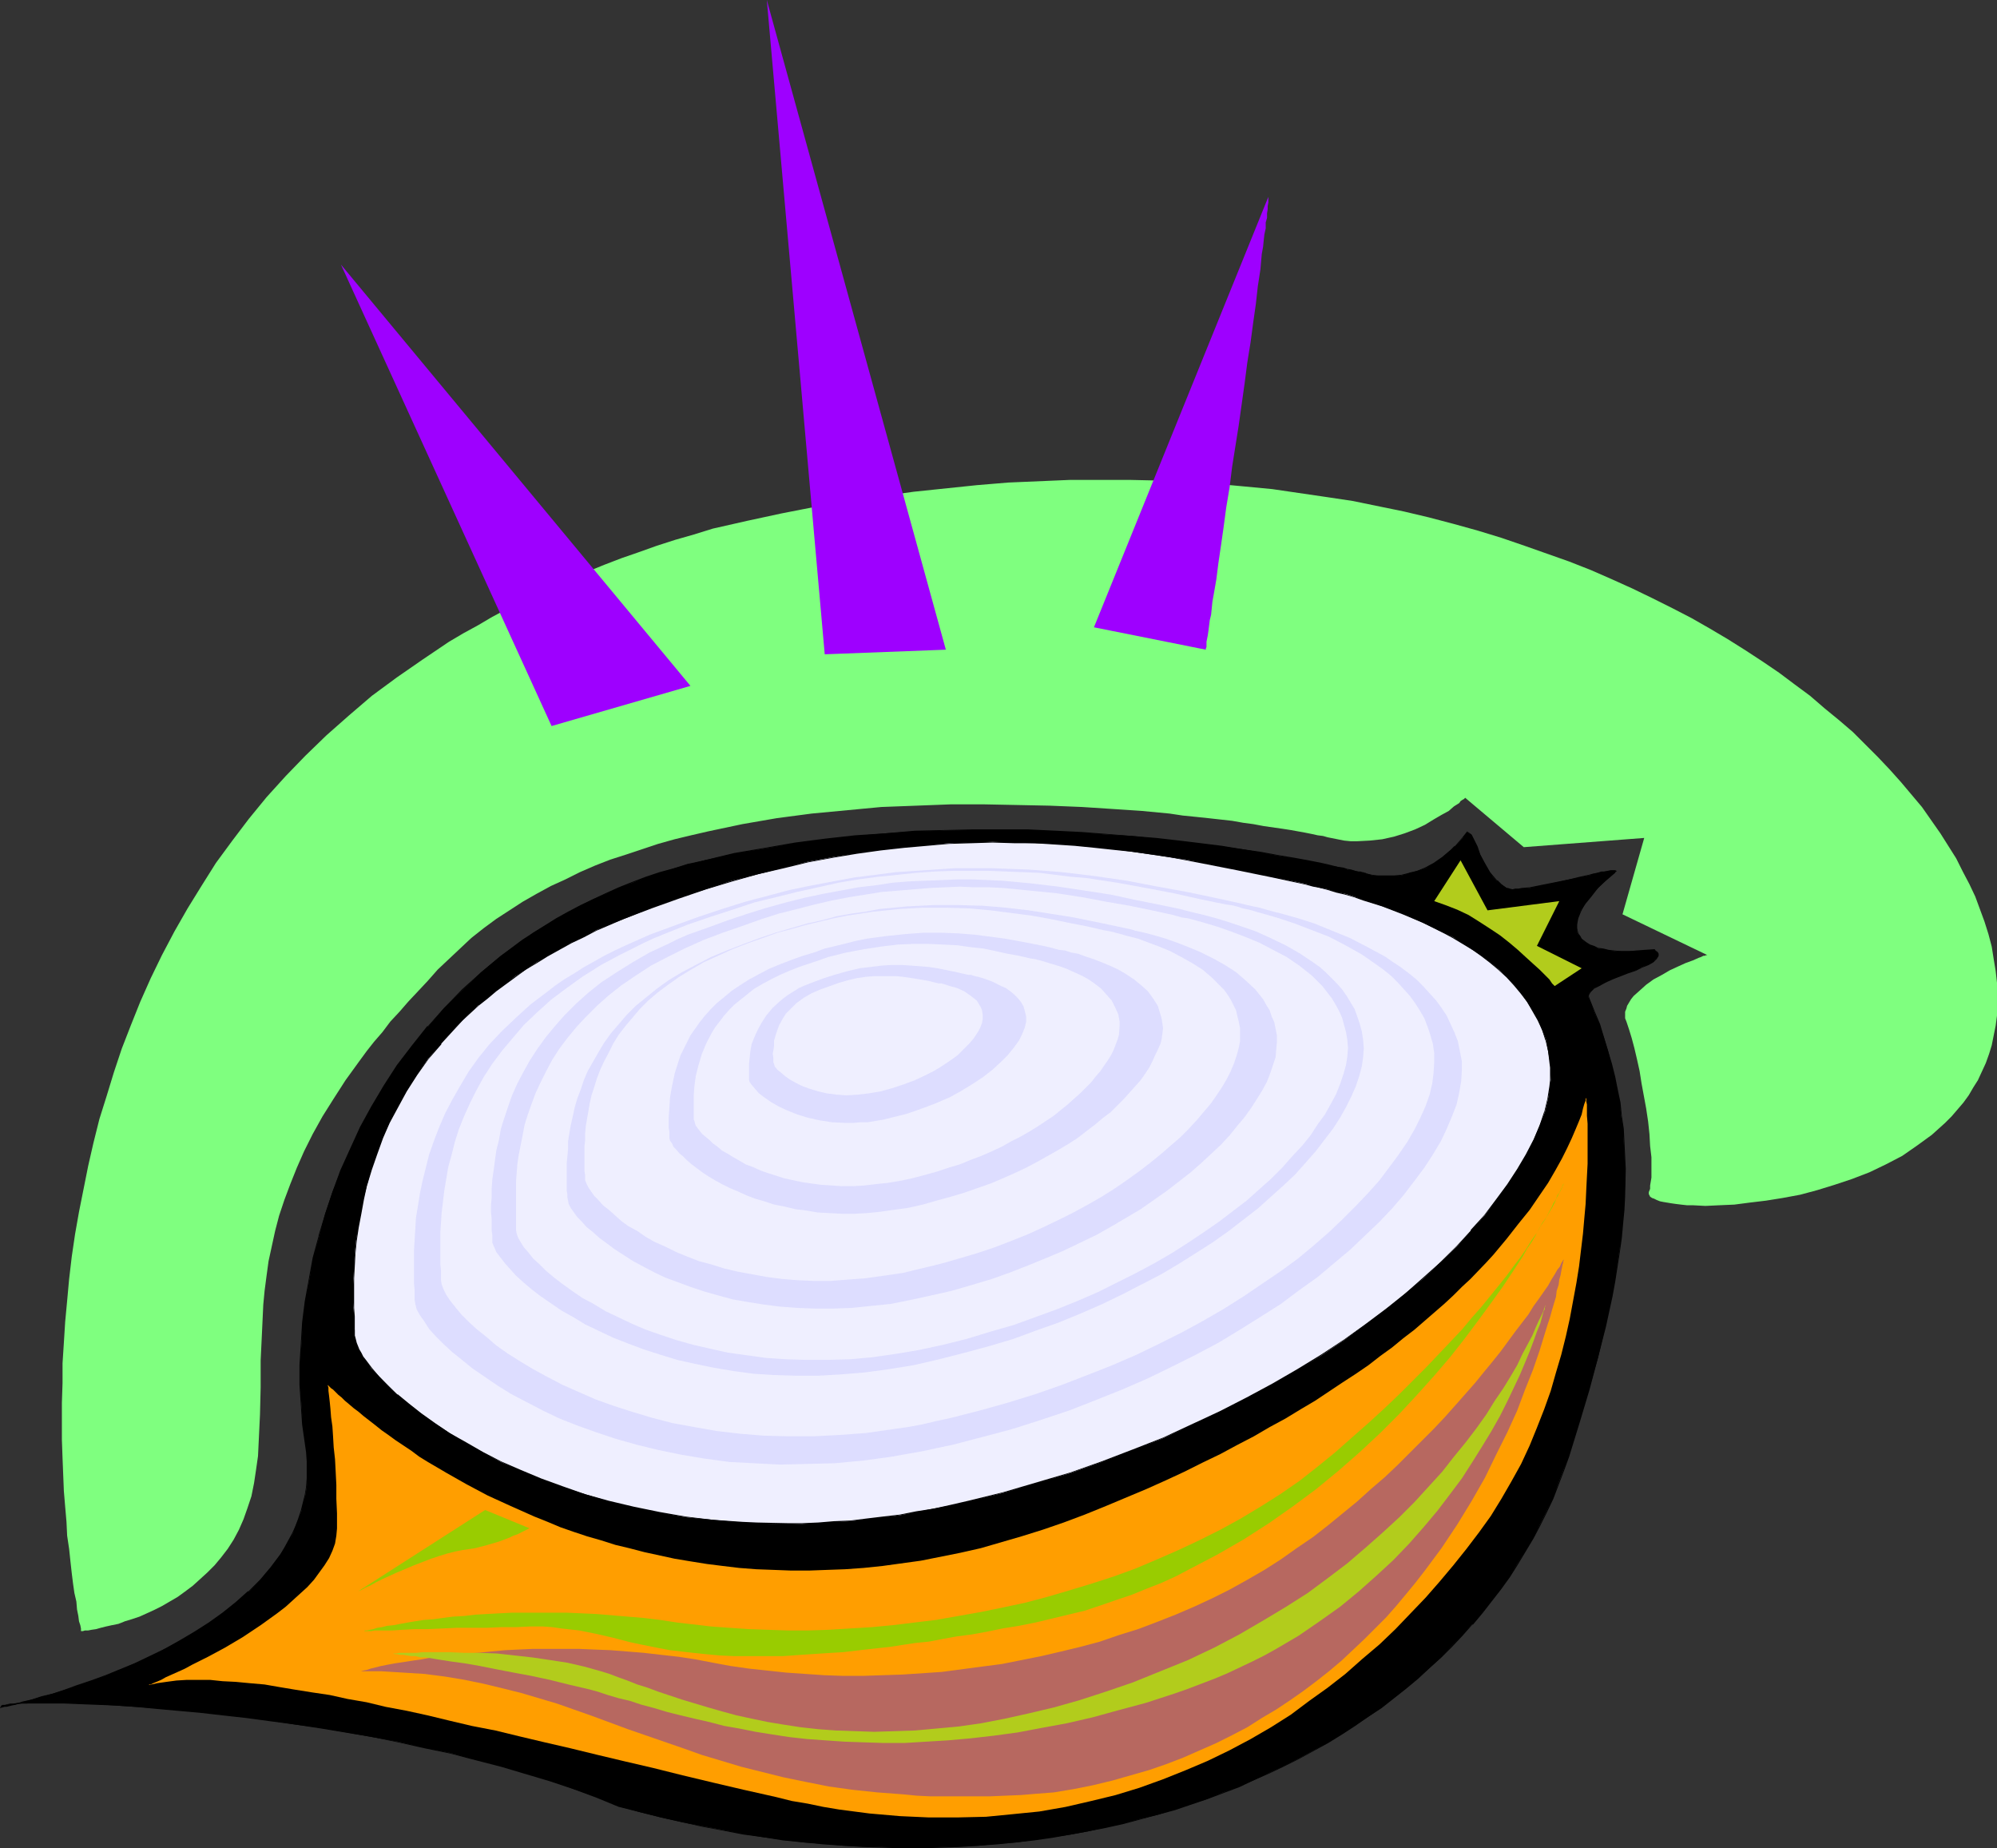 <?xml version="1.0" encoding="UTF-8" standalone="no"?>
<svg
   version="1.0"
   width="129.724mm"
   height="120.042mm"
   id="svg25"
   sodipodi:docname="Onion 22.wmf"
   xmlns:inkscape="http://www.inkscape.org/namespaces/inkscape"
   xmlns:sodipodi="http://sodipodi.sourceforge.net/DTD/sodipodi-0.dtd"
   xmlns="http://www.w3.org/2000/svg"
   xmlns:svg="http://www.w3.org/2000/svg">
  <rect width="100%" height="100%" fill="#333333" stroke="none"/>
  <sodipodi:namedview
     id="namedview25"
     pagecolor="#ffffff"
     bordercolor="#000000"
     borderopacity="0.25"
     inkscape:showpageshadow="2"
     inkscape:pageopacity="0.0"
     inkscape:pagecheckerboard="0"
     inkscape:deskcolor="#d1d1d1"
     inkscape:document-units="mm" />
  <defs
     id="defs1">
    <pattern
       id="WMFhbasepattern"
       patternUnits="userSpaceOnUse"
       width="6"
       height="6"
       x="0"
       y="0" />
  </defs>
  <path
     style="fill:#000000;fill-opacity:1;fill-rule:evenodd;stroke:none"
     d="m 0.162,419.126 v 0 l 0.323,-0.162 H 0.646 0.97 l 0.646,-0.162 0.646,-0.162 0.646,-0.162 0.808,-0.162 0.808,-0.162 0.97,-0.323 2.262,-0.646 2.424,-0.646 2.747,-0.808 3.07,-0.969 3.07,-0.969 3.232,-1.131 3.555,-1.293 3.555,-1.454 3.717,-1.616 3.717,-1.616 3.555,-1.939 3.717,-1.939 3.717,-2.1 3.394,-2.262 3.394,-2.424 3.232,-2.585 3.232,-2.747 2.909,-2.908 2.586,-3.07 2.262,-3.07 1.131,-1.777 0.97,-1.616 0.97,-1.777 0.646,-1.939 0.808,-1.777 0.646,-1.777 0.485,-2.1 0.485,-1.939 0.323,-1.939 0.162,-2.1 v -2.1 -2.1 l -0.162,-2.262 -0.323,-2.262 -0.646,-4.524 -0.323,-4.847 -0.323,-4.847 v -5.009 l 0.323,-5.009 0.323,-5.332 0.646,-5.17 0.97,-5.332 0.97,-5.332 1.454,-5.332 1.454,-5.494 1.778,-5.332 2.101,-5.332 2.262,-5.17 2.586,-5.332 2.747,-5.17 3.07,-5.009 3.232,-5.009 3.555,-4.847 3.878,-4.686 4.04,-4.686 4.525,-4.363 4.525,-4.363 4.848,-4.039 5.333,-3.716 2.586,-1.939 5.656,-3.393 2.909,-1.616 3.07,-1.616 3.07,-1.616 3.07,-1.293 3.232,-1.454 3.394,-1.293 3.394,-1.293 3.394,-1.131 3.555,-1.131 3.555,-0.969 3.717,-0.969 7.272,-1.616 7.595,-1.293 7.434,-1.293 7.434,-0.969 7.272,-0.808 7.434,-0.646 7.272,-0.485 7.11,-0.162 6.949,-0.162 h 6.949 6.787 l 6.787,0.323 6.464,0.323 6.302,0.485 5.979,0.323 5.979,0.646 5.656,0.646 5.333,0.646 5.171,0.646 4.848,0.646 4.525,0.808 4.363,0.808 3.878,0.646 3.555,0.646 1.616,0.323 1.616,0.323 1.454,0.323 1.293,0.323 1.293,0.162 1.293,0.323 0.97,0.323 0.97,0.162 0.97,0.162 0.646,0.162 0.646,0.162 0.485,0.162 0.485,0.162 h 0.323 l 0.162,0.162 v 0 h 0.162 0.485 l 0.808,0.323 h 0.97 l 1.293,0.162 h 1.454 1.616 l 1.778,-0.162 1.939,-0.485 1.939,-0.646 2.101,-0.646 1.939,-1.131 2.101,-1.454 2.101,-1.777 1.131,-0.969 0.97,-1.131 0.97,-1.131 0.97,-1.293 0.485,0.323 0.485,0.323 0.323,0.646 0.323,0.646 0.808,1.777 0.808,1.939 0.97,2.1 0.646,1.131 0.646,0.969 0.808,1.131 0.97,0.969 1.131,0.969 1.293,0.808 0.323,0.162 0.485,0.162 h 0.646 0.646 0.808 l 0.808,-0.162 1.939,-0.162 2.424,-0.485 2.424,-0.485 4.848,-1.131 2.586,-0.485 2.262,-0.485 1.131,-0.323 0.97,-0.323 0.97,-0.162 0.808,-0.162 1.454,-0.162 h 0.485 0.646 0.162 v 0.162 l -0.162,0.162 -2.262,1.939 -1.939,1.939 -1.778,1.939 -1.454,1.939 -0.485,0.969 -0.646,0.808 -0.323,0.969 -0.323,0.808 -0.162,0.808 v 0.808 0.808 0.646 l 0.162,0.808 0.485,0.485 0.485,0.646 0.485,0.646 0.808,0.485 0.808,0.485 0.97,0.323 0.97,0.485 1.293,0.162 1.293,0.323 1.454,0.162 h 1.616 1.939 1.778 l 2.101,-0.162 2.262,-0.162 0.485,0.323 0.323,0.485 0.162,0.323 v 0.323 l -0.162,0.323 -0.162,0.323 -0.485,0.323 -0.323,0.485 -1.293,0.646 -1.454,0.646 -1.778,0.808 -1.778,0.646 -3.717,1.454 -1.778,0.808 -1.454,0.808 -1.293,0.646 -0.485,0.485 -0.485,0.485 -0.323,0.323 v 0.485 l -0.162,0.485 0.162,0.323 1.293,3.232 1.293,3.232 1.131,3.232 0.97,3.07 0.808,3.232 0.808,3.232 0.646,3.232 0.646,3.07 0.323,3.232 0.485,3.232 0.162,3.232 0.162,3.393 0.162,3.232 v 3.393 l -0.162,3.393 -0.162,3.232 -0.323,3.393 -0.323,3.555 -0.485,3.393 -1.131,7.271 -0.646,3.555 -0.808,3.716 -0.808,3.716 -1.778,7.594 -2.262,7.917 -2.424,8.079 -1.293,4.201 -1.293,4.201 -1.293,3.393 -1.293,3.393 -1.293,3.393 -1.616,3.393 -1.616,3.232 -1.616,3.232 -1.939,3.232 -1.939,3.07 -1.939,3.07 -2.101,3.07 -2.262,2.908 -2.262,2.908 -2.424,2.747 -2.424,2.747 -2.747,2.747 -2.586,2.747 -2.747,2.585 -2.747,2.424 -3.07,2.585 -2.909,2.262 -3.07,2.424 -3.232,2.262 -3.232,2.1 -3.394,2.262 -3.394,1.939 -3.394,1.939 -3.555,1.939 -3.555,1.777 -3.717,1.777 -3.717,1.777 -3.878,1.616 -3.878,1.454 -3.878,1.616 -8.08,2.585 -4.04,1.293 -4.202,0.969 -4.202,1.131 -4.363,0.969 -4.202,0.969 -4.363,0.808 -4.525,0.646 -4.525,0.646 -4.363,0.646 -4.686,0.323 -4.525,0.485 -4.686,0.162 -4.686,0.162 -4.686,0.162 h -4.686 l -4.848,-0.162 -4.848,-0.162 -4.848,-0.162 -4.848,-0.485 -4.848,-0.323 -5.01,-0.646 -5.01,-0.646 -4.848,-0.808 -5.01,-0.969 -5.171,-0.969 -5.01,-0.969 -5.01,-1.131 -5.171,-1.293 -5.01,-1.454 -5.494,-2.262 -5.656,-1.939 -5.818,-2.1 -5.979,-1.777 -6.141,-1.777 -6.302,-1.616 -6.141,-1.616 -6.302,-1.293 -6.464,-1.454 -6.302,-1.131 -12.605,-2.262 -6.302,-0.808 -6.141,-0.969 -5.979,-0.808 -5.818,-0.646 -5.656,-0.646 -5.494,-0.485 -5.333,-0.485 -5.01,-0.323 -4.848,-0.323 -4.363,-0.323 -4.202,-0.162 -3.878,-0.162 H 12.282 10.827 9.211 7.918 l -1.293,0.162 H 5.333 4.363 l -0.97,0.162 H 2.586 L 1.778,418.48 H 1.293 l -0.485,0.162 -0.323,0.162 -0.323,0.162 z"
     id="path1" />
  <path
     style="fill:#000000;fill-opacity:1;fill-rule:evenodd;stroke:none"
     d="m 0,419.287 h 0.162 l 0.323,-0.162 v 0 h 0.162 l 0.323,-0.162 h 0.646 l 0.646,-0.162 v 0 l 0.646,-0.162 v 0 l 0.808,-0.162 0.808,-0.323 h 0.162 l 0.97,-0.162 H 5.494 l 2.262,-0.646 v 0 l 2.424,-0.646 2.747,-0.808 3.07,-0.969 3.07,-0.969 3.394,-1.131 3.555,-1.454 3.555,-1.293 3.555,-1.616 3.717,-1.616 3.717,-1.939 3.717,-1.939 3.555,-2.1 3.555,-2.262 3.394,-2.424 3.232,-2.585 3.07,-2.747 v -0.162 l 2.909,-2.747 v 0 l 2.747,-3.07 2.262,-3.232 1.131,-1.616 0.97,-1.777 0.808,-1.777 0.808,-1.777 0.808,-1.939 0.485,-1.777 0.646,-1.939 v -0.162 l 0.323,-1.939 0.323,-1.939 0.323,-2.1 v -2.1 -2.1 l -0.162,-2.262 -0.323,-2.262 -0.646,-4.524 -0.485,-4.847 -0.162,-4.847 v -5.009 l 0.162,-5.009 0.485,-5.332 0.646,-5.17 0.808,-5.332 1.131,-5.332 1.293,-5.332 v 0 l 1.616,-5.332 1.778,-5.332 2.101,-5.332 2.262,-5.332 2.586,-5.332 2.747,-5.009 3.07,-5.17 3.232,-5.009 3.555,-4.847 3.878,-4.686 h -0.162 l 4.202,-4.686 4.363,-4.363 4.525,-4.201 v 0 l 5.01,-4.039 5.171,-3.716 2.747,-1.939 5.656,-3.393 2.909,-1.616 2.909,-1.616 3.07,-1.616 3.232,-1.454 3.232,-1.293 3.232,-1.454 3.394,-1.131 3.394,-1.131 3.555,-1.131 3.555,-0.969 v 0 l 3.717,-0.969 7.272,-1.616 7.595,-1.454 7.434,-1.131 7.434,-0.969 7.272,-0.808 7.434,-0.646 7.272,-0.485 7.11,-0.323 h 6.949 6.949 6.787 l 6.787,0.323 6.464,0.323 6.302,0.323 5.979,0.485 5.979,0.646 5.656,0.646 5.333,0.646 5.171,0.646 4.848,0.646 4.525,0.808 4.363,0.646 3.878,0.808 3.555,0.646 1.616,0.323 1.616,0.323 1.454,0.323 1.293,0.323 1.293,0.162 1.293,0.323 0.97,0.162 v 0 l 0.97,0.323 v 0 l 0.97,0.162 0.646,0.162 0.646,0.162 0.485,0.162 v 0 l 0.485,0.162 v 0 h 0.323 -0.162 0.323 v 0 0 l 0.162,0.162 h 0.485 l 0.808,0.162 0.97,0.162 1.293,0.162 h 1.454 1.616 l 1.778,-0.323 1.939,-0.323 v 0 l 1.939,-0.646 2.101,-0.808 2.101,-0.969 2.101,-1.454 1.939,-1.777 1.131,-0.969 v 0 l 0.97,-1.293 v 0 l 0.97,-1.131 h 0.162 l 0.97,-1.293 h -0.323 l 0.646,0.323 v 0 l 0.323,0.485 v 0 l 0.323,0.485 0.323,0.808 0.808,1.616 0.808,1.939 0.97,2.1 0.646,1.131 0.646,1.131 0.97,0.969 v 0 l 0.97,0.969 v 0.162 l 1.131,0.969 1.131,0.808 0.323,0.162 h 0.162 l 0.485,0.162 h 0.646 0.646 0.808 l 0.808,-0.162 1.939,-0.323 2.424,-0.323 2.424,-0.485 4.848,-1.131 2.586,-0.485 2.262,-0.646 1.131,-0.162 0.97,-0.323 0.97,-0.162 0.808,-0.162 1.454,-0.162 0.485,-0.162 h 0.646 v 0 l 0.162,0.162 -0.162,-0.162 v 0.162 l 0.162,-0.162 -0.162,0.162 v 0 l -2.424,1.939 v 0.162 l -1.939,1.939 v 0 l -1.778,1.939 -1.454,1.777 -0.485,0.969 -0.485,0.969 -0.485,0.808 -0.323,0.808 v 0.162 l -0.162,0.808 v 0.808 0.808 l 0.162,0.646 v 0.162 l 0.162,0.646 0.323,0.646 0.485,0.646 0.646,0.485 v 0 l 0.646,0.646 0.808,0.485 0.97,0.323 1.131,0.323 v 0 l 1.293,0.323 1.293,0.323 h 1.454 l 1.616,0.162 h 1.939 1.778 l 2.101,-0.162 2.262,-0.162 v 0 l 0.485,0.323 h -0.162 l 0.323,0.323 0.162,0.323 v 0 0.323 0 0.323 l -0.323,0.323 v 0 l -0.323,0.323 -0.485,0.323 -1.131,0.646 -1.454,0.808 -1.778,0.646 0.162,0.323 1.616,-0.808 1.616,-0.646 1.131,-0.646 0.485,-0.485 0.323,-0.323 0.323,-0.485 0.162,-0.323 v -0.485 l -0.162,-0.323 -0.323,-0.323 h -0.162 l -0.323,-0.485 -2.424,0.162 -2.101,0.162 -1.778,0.162 h -1.939 l -1.616,-0.162 -1.454,-0.162 -1.293,-0.323 -1.293,-0.162 v 0 l -0.97,-0.485 -0.97,-0.323 -0.808,-0.485 -0.646,-0.485 v 0 l -0.646,-0.485 v 0 l -0.323,-0.646 -0.485,-0.646 -0.162,-0.646 v 0 l -0.162,-0.646 v -0.808 l 0.162,-0.808 0.162,-0.808 v 0 l 0.323,-0.808 0.323,-0.808 0.485,-0.969 0.646,-0.969 1.454,-1.777 1.616,-2.1 v 0 l 1.939,-1.777 v 0 l 2.262,-1.939 v -0.162 l 0.323,-0.162 v -0.162 l -0.323,-0.162 h -0.646 -0.485 l -1.454,0.323 h -0.808 l -0.97,0.323 -0.97,0.162 -1.131,0.323 -2.262,0.485 -2.586,0.646 -4.848,0.969 -2.424,0.485 -2.424,0.485 -1.939,0.162 -0.808,0.162 h -0.808 l -0.646,0.162 -0.646,-0.162 -0.485,-0.162 v 0 h -0.323 l -1.293,-0.969 -0.97,-0.969 v 0.162 l -0.97,-1.131 v 0 l -0.808,-0.969 -0.646,-1.131 -0.646,-1.131 -1.131,-2.1 -0.646,-1.939 -0.808,-1.616 -0.323,-0.646 -0.323,-0.646 -0.646,-0.485 -0.485,-0.323 -1.131,1.454 v 0 l -0.97,1.131 v 0 l -0.97,1.131 v -0.162 l -0.97,0.969 -2.101,1.777 -2.101,1.454 -2.101,1.131 -1.939,0.808 -2.101,0.485 h 0.162 l -1.939,0.485 -1.778,0.162 h -1.616 -1.454 -1.293 l -0.97,-0.162 -0.808,-0.162 -0.485,-0.162 h 0.162 -0.323 v 0 0 l -0.162,-0.162 v 0 h -0.323 0.162 l -0.485,-0.162 h -0.162 l -0.485,-0.162 h -0.646 l -0.646,-0.162 -0.97,-0.323 v 0 l -0.97,-0.162 v 0 l -0.97,-0.323 -1.293,-0.162 -1.293,-0.323 -1.293,-0.323 -1.454,-0.323 -1.616,-0.323 -1.616,-0.323 -3.555,-0.646 -3.878,-0.646 -4.363,-0.808 -4.525,-0.646 -4.848,-0.808 -5.171,-0.646 -5.333,-0.646 -5.656,-0.646 -5.979,-0.485 -5.979,-0.485 -6.302,-0.485 -6.464,-0.323 -6.787,-0.323 h -6.787 -6.949 l -6.949,0.162 -7.11,0.162 -7.272,0.646 -7.434,0.485 -7.272,0.808 -7.434,0.969 -7.434,1.293 -7.595,1.293 -7.272,1.777 -3.717,0.808 h -0.162 l -3.555,1.131 -3.555,0.969 -3.394,1.131 -3.394,1.293 -3.232,1.293 -3.232,1.454 -3.07,1.454 -3.07,1.454 -3.07,1.616 -2.909,1.616 -5.656,3.555 -2.747,1.777 -5.171,3.878 -4.848,4.039 v 0 l -4.686,4.201 -4.363,4.524 -4.04,4.524 h -0.162 l -3.717,4.686 -3.717,4.847 -3.232,5.009 -3.07,5.17 -2.747,5.009 -2.424,5.332 -2.424,5.332 -1.939,5.332 -1.778,5.332 -1.616,5.332 v 0.162 l -1.454,5.332 -0.97,5.332 -0.97,5.332 -0.646,5.17 -0.323,5.332 -0.323,5.009 v 5.009 l 0.323,4.847 0.323,4.847 0.646,4.524 0.323,2.262 0.162,2.262 v 2.1 2.1 l -0.162,2.1 -0.323,1.939 -0.485,1.939 v 0 l -0.485,1.939 -0.646,1.939 -0.646,1.777 -0.808,1.777 -0.97,1.777 -0.97,1.777 -0.97,1.616 -2.424,3.232 -2.586,3.07 v 0 l -2.909,2.908 v -0.162 l -3.07,2.747 -3.232,2.585 -3.394,2.424 -3.555,2.262 -3.555,2.1 -3.717,2.1 -3.717,1.777 -3.717,1.777 -3.555,1.454 -3.555,1.454 -3.555,1.293 -3.394,1.131 -3.07,1.131 -2.909,0.969 -2.747,0.646 -2.424,0.808 v 0 l -2.262,0.485 v 0 l -0.97,0.323 v 0 l -0.808,0.162 -0.808,0.162 v 0 l -0.808,0.162 h 0.162 l -0.646,0.162 -0.646,0.162 H 0.646 l -0.162,0.162 H 0.323 0.162 v 0 0 l 0.162,0.162 z"
     id="path2" />
  <path
     style="fill:#000000;fill-opacity:1;fill-rule:evenodd;stroke:none"
     d="m 401.414,238 -1.778,0.646 -3.717,1.454 -1.778,0.808 -1.616,0.808 -1.131,0.808 -0.646,0.323 -0.323,0.485 -0.323,0.485 -0.162,0.485 v 0.485 0.485 l 1.454,3.07 1.131,3.232 1.131,3.232 0.97,3.232 0.808,3.07 v 0 l 0.808,3.232 0.646,3.232 0.646,3.07 0.485,3.232 0.323,3.232 0.323,3.232 0.162,6.625 -0.162,6.786 -0.162,3.232 -0.323,3.393 -0.323,3.555 -0.323,3.393 -1.293,7.271 -0.646,3.555 -0.808,3.716 -0.808,3.716 -1.778,7.594 v 0 l -2.262,7.756 -2.424,8.079 -1.293,4.201 -1.293,4.201 -1.131,3.555 -1.293,3.393 -1.454,3.393 -1.454,3.393 -1.616,3.232 -1.778,3.232 -1.778,3.07 -1.939,3.232 -2.101,3.07 -2.101,2.908 -2.101,2.908 -2.424,3.07 -2.424,2.747 h 0.162 l -2.586,2.747 -2.586,2.747 -2.586,2.585 -2.747,2.585 -2.909,2.585 v -0.162 l -2.909,2.585 -3.07,2.262 -3.07,2.424 -3.07,2.262 -3.232,2.1 -3.394,2.262 -3.394,1.939 -3.394,2.1 -3.555,1.939 -3.717,1.777 -3.555,1.777 -3.717,1.616 -3.878,1.616 -3.878,1.616 -3.878,1.454 -8.08,2.585 -4.202,1.293 -4.04,1.131 v 0 l -4.202,0.969 -4.363,0.969 -4.202,0.969 -4.363,0.808 -4.525,0.646 -4.525,0.646 -4.363,0.646 -4.686,0.323 -4.525,0.485 -4.686,0.162 -4.686,0.323 h -4.686 -4.686 -4.848 l -4.848,-0.323 -4.848,-0.162 -4.848,-0.485 -4.848,-0.323 -5.01,-0.646 -5.01,-0.646 -4.848,-0.808 -5.01,-0.808 -5.171,-0.969 -5.01,-1.131 -5.01,-1.131 -5.171,-1.293 h 0.162 l -5.171,-1.454 -5.494,-2.262 -5.656,-1.939 -5.818,-2.1 -5.979,-1.777 -6.141,-1.777 -6.141,-1.616 h -0.162 l -6.141,-1.454 -6.302,-1.454 -6.464,-1.293 -6.302,-1.293 -12.605,-2.262 -6.302,-0.808 -6.141,-0.969 -5.979,-0.808 -5.818,-0.646 -5.656,-0.646 -5.494,-0.485 -5.333,-0.485 -5.01,-0.323 -4.848,-0.323 -4.363,-0.323 -4.202,-0.162 -3.878,-0.162 H 12.282 10.827 9.211 7.918 l -1.293,0.162 H 5.333 4.363 l -0.97,0.162 H 2.586 l -0.808,0.162 -0.485,0.162 H 1.131 0.646 L 0.323,418.641 0.162,418.964 0,419.287 0.323,419.126 v -0.162 0 l 0.162,-0.162 v 0.162 l 0.323,-0.162 0.485,-0.162 v 0 l 0.485,-0.162 h 0.808 0.808 l 0.97,-0.162 0.97,-0.162 h 1.293 1.293 1.293 1.616 1.454 3.555 l 3.878,0.162 4.202,0.162 4.363,0.162 4.848,0.323 5.01,0.485 5.333,0.485 5.494,0.485 5.656,0.646 5.818,0.646 5.979,0.808 6.141,0.808 6.302,0.969 12.605,2.1 6.302,1.293 6.464,1.454 6.302,1.293 6.141,1.616 v 0 l 6.302,1.616 5.979,1.777 5.979,1.777 5.818,1.939 5.656,2.1 5.494,2.262 5.171,1.293 v 0 l 5.171,1.293 5.01,1.131 5.01,1.131 5.171,0.969 5.01,0.969 4.848,0.646 5.01,0.808 5.01,0.485 4.848,0.485 4.848,0.323 4.848,0.323 4.848,0.162 4.848,0.162 h 4.686 l 4.686,-0.162 4.686,-0.162 4.686,-0.323 4.525,-0.323 4.686,-0.485 4.363,-0.485 4.525,-0.646 4.525,-0.808 4.363,-0.808 4.202,-0.808 4.363,-0.969 4.202,-1.131 v 0 l 4.202,-1.131 4.202,-1.131 8.08,-2.747 3.878,-1.454 3.878,-1.454 3.717,-1.777 3.717,-1.616 3.717,-1.777 3.555,-1.777 3.555,-1.939 3.555,-1.939 3.394,-2.1 3.232,-2.1 3.232,-2.262 3.232,-2.1 3.07,-2.424 3.07,-2.424 2.909,-2.424 v 0 l 2.747,-2.585 2.909,-2.585 2.586,-2.585 2.586,-2.747 2.424,-2.747 h 0.162 l 2.424,-2.908 2.262,-2.908 2.262,-2.908 2.101,-2.908 1.939,-3.07 1.939,-3.232 1.939,-3.232 1.616,-3.07 1.616,-3.232 1.616,-3.393 1.293,-3.393 1.293,-3.393 1.293,-3.555 1.293,-4.201 1.293,-4.201 2.424,-8.079 2.101,-7.917 v 0 l 1.939,-7.594 0.808,-3.716 0.808,-3.716 0.646,-3.555 1.131,-7.271 0.485,-3.393 0.323,-3.555 0.323,-3.393 0.162,-3.232 0.162,-6.786 -0.323,-6.625 -0.162,-3.232 -0.485,-3.232 -0.323,-3.232 -0.646,-3.07 -0.646,-3.232 -0.808,-3.232 v 0 l -0.97,-3.232 -0.97,-3.232 -0.97,-3.232 -1.293,-3.07 -1.293,-3.232 -0.162,-0.485 v 0.162 -0.485 0 l 0.162,-0.323 0.323,-0.485 0.485,-0.485 -0.162,0.162 0.485,-0.485 1.293,-0.646 1.454,-0.808 1.778,-0.808 3.717,-1.454 1.939,-0.646 z"
     id="path3" />
  <path
     style="fill:#ff9e00;fill-opacity:1;fill-rule:evenodd;stroke:none"
     d="m 36.522,413.632 0.162,-0.162 h 0.323 l 0.646,-0.323 0.808,-0.323 1.131,-0.485 1.131,-0.646 1.454,-0.646 1.454,-0.646 1.778,-0.808 1.778,-0.969 1.939,-0.969 1.939,-0.969 4.202,-2.262 4.363,-2.585 4.363,-2.908 4.04,-2.908 2.101,-1.616 1.778,-1.616 1.778,-1.616 1.778,-1.616 1.616,-1.777 1.293,-1.777 1.293,-1.777 1.131,-1.777 0.808,-1.777 0.646,-1.777 0.323,-1.939 0.162,-1.777 v -3.716 l -0.162,-3.555 v -3.393 l -0.162,-3.232 -0.162,-3.07 -0.323,-2.908 -0.162,-2.747 -0.162,-2.424 -0.323,-2.262 -0.162,-2.1 -0.162,-1.616 -0.162,-1.454 -0.162,-1.293 v -0.808 l -0.162,-0.485 v -0.162 0 l 0.162,0.162 0.646,0.646 0.485,0.323 0.646,0.646 0.646,0.646 0.808,0.646 0.808,0.808 0.97,0.808 1.131,0.969 1.293,0.969 1.131,0.969 1.454,1.131 1.454,1.131 1.616,1.293 1.616,1.131 1.778,1.293 1.939,1.293 1.939,1.293 1.939,1.454 2.101,1.293 4.686,2.747 4.848,2.747 5.171,2.747 5.656,2.585 5.818,2.585 3.232,1.293 3.07,1.293 3.232,1.131 3.394,1.131 3.394,0.969 3.555,1.131 3.394,0.808 3.717,0.969 3.717,0.808 3.717,0.808 3.878,0.646 4.04,0.646 3.878,0.485 4.04,0.485 4.202,0.323 4.363,0.162 4.202,0.162 h 4.363 l 4.363,-0.162 4.525,-0.162 4.525,-0.323 4.686,-0.485 4.686,-0.646 4.686,-0.646 4.848,-0.969 4.848,-0.969 5.01,-1.131 5.01,-1.454 5.01,-1.454 5.171,-1.616 5.171,-1.777 5.171,-1.939 5.171,-2.1 5.01,-2.1 5.01,-2.1 4.686,-2.1 4.525,-2.1 4.525,-2.262 4.363,-2.1 4.202,-2.262 4.04,-2.1 3.878,-2.262 3.878,-2.1 3.717,-2.262 3.555,-2.1 3.394,-2.262 3.394,-2.262 3.232,-2.1 3.07,-2.1 2.909,-2.262 2.909,-2.1 2.747,-2.262 2.747,-2.1 2.424,-2.1 2.424,-2.1 2.424,-2.1 2.262,-2.1 2.101,-2.1 2.101,-1.939 3.878,-4.039 1.778,-1.939 3.232,-3.878 2.909,-3.716 2.747,-3.393 2.424,-3.555 2.101,-3.07 1.778,-3.07 1.616,-2.908 1.293,-2.585 1.131,-2.424 0.97,-2.262 0.808,-1.939 0.646,-1.616 0.323,-1.454 0.323,-1.131 0.323,-0.808 v -0.485 l 0.162,-0.162 v 0.162 0.646 l 0.162,0.808 v 1.293 1.454 l 0.162,1.939 v 2.1 2.262 2.585 2.908 l -0.162,3.07 -0.162,3.232 -0.162,3.555 -0.323,3.555 -0.323,3.716 -0.485,4.039 -0.485,4.039 -0.646,4.039 -0.808,4.363 -0.808,4.363 -0.97,4.363 -1.131,4.524 -1.293,4.363 -1.293,4.524 -1.616,4.524 -1.778,4.524 -1.778,4.363 -2.101,4.524 -2.424,4.363 -2.424,4.201 -2.586,4.201 -2.909,4.039 -3.07,4.039 -3.232,4.039 -3.394,4.039 -3.394,3.878 -3.717,3.878 -3.717,3.878 -3.878,3.716 -4.202,3.555 -4.202,3.716 -4.363,3.393 -4.525,3.232 -4.525,3.393 -4.848,3.07 -5.01,2.908 -5.171,2.747 -5.333,2.585 -5.333,2.262 -5.656,2.262 -5.818,2.1 -5.818,1.777 -5.979,1.454 -6.302,1.454 -6.464,1.131 -6.464,0.646 -6.626,0.646 -6.949,0.162 h -7.11 l -3.555,-0.162 -3.555,-0.162 -7.434,-0.646 -3.717,-0.485 -3.717,-0.485 -3.878,-0.646 -3.878,-0.808 -3.878,-0.646 -3.878,-0.969 -7.918,-1.777 -7.595,-1.777 -7.434,-1.777 -7.11,-1.777 -6.949,-1.616 -6.787,-1.616 -6.626,-1.616 -6.302,-1.454 -6.141,-1.454 -5.979,-1.454 -5.818,-1.131 -5.494,-1.293 -5.333,-1.293 -5.171,-1.131 -5.171,-0.969 -4.686,-1.131 -4.686,-0.808 -4.363,-0.969 -4.363,-0.646 -4.04,-0.646 -3.878,-0.646 -3.717,-0.646 -3.717,-0.323 -3.394,-0.323 -3.232,-0.162 -3.07,-0.323 h -2.909 -2.747 l -2.586,0.162 -2.424,0.323 -2.262,0.323 z"
     id="path4" />
  <path
     style="fill:#efefff;fill-opacity:1;fill-rule:evenodd;stroke:none"
     d="m 319.16,216.672 -7.595,-1.616 -7.918,-1.616 -8.242,-1.616 -4.202,-0.808 -4.363,-0.646 -4.363,-0.646 -4.525,-0.646 -4.686,-0.646 -4.525,-0.485 -4.848,-0.485 -4.848,-0.323 -5.01,-0.162 -5.01,-0.162 -5.333,-0.162 -5.171,0.162 -5.494,0.162 -5.494,0.485 -5.494,0.485 -5.818,0.646 -5.818,0.808 -5.818,0.969 -6.141,1.131 -5.979,1.454 -6.302,1.616 -6.464,1.616 -6.464,2.1 -6.626,2.1 -6.626,2.424 -6.787,2.747 -3.394,1.293 -3.394,1.454 -3.07,1.616 -3.07,1.454 -2.909,1.616 -2.909,1.616 -2.747,1.616 -2.586,1.777 -2.586,1.616 -2.424,1.777 -2.262,1.777 -2.262,1.777 -2.101,1.777 -2.101,1.939 -1.778,1.777 -1.939,1.939 -3.394,3.716 -3.232,3.878 -2.747,3.878 -2.424,3.878 -2.262,3.878 -1.939,3.878 -1.778,3.878 -1.454,3.878 -1.293,3.716 -0.97,3.716 -0.97,3.716 -0.646,3.555 -0.646,3.393 -0.485,3.232 -0.323,3.232 -0.162,3.07 -0.162,2.908 v 2.585 2.424 2.262 l 0.162,2.1 v 1.777 l 0.162,1.616 v 1.293 0.485 l 0.162,0.646 0.162,0.808 0.323,0.646 0.323,0.808 0.485,0.808 0.485,0.969 0.646,0.808 1.454,2.1 1.939,1.939 2.101,2.262 2.424,2.262 2.747,2.262 3.07,2.424 3.232,2.262 3.717,2.424 3.878,2.424 4.202,2.262 4.525,2.424 4.848,2.1 5.01,2.1 5.171,1.939 5.656,1.777 5.818,1.777 6.141,1.454 6.302,1.293 6.464,1.131 6.787,0.646 7.11,0.646 3.555,0.162 3.717,0.162 h 3.717 3.717 l 3.878,-0.162 3.878,-0.323 4.04,-0.162 3.878,-0.485 4.04,-0.485 4.202,-0.485 4.04,-0.808 4.202,-0.808 4.363,-0.808 4.202,-0.969 8.565,-2.1 8.403,-2.424 8.08,-2.424 7.757,-2.747 7.757,-2.908 7.272,-2.908 7.11,-3.232 6.787,-3.232 6.626,-3.393 6.464,-3.393 6.141,-3.555 5.818,-3.555 5.494,-3.716 5.333,-3.878 5.01,-3.716 4.686,-3.878 4.525,-3.716 4.202,-4.039 3.878,-3.716 3.555,-3.878 3.394,-3.878 2.909,-3.716 2.747,-3.878 2.424,-3.716 2.101,-3.555 1.778,-3.555 1.454,-3.555 1.293,-3.232 0.808,-3.393 0.485,-3.07 0.162,-1.454 v -1.616 -1.454 l -0.162,-1.293 -0.485,-2.747 -0.485,-2.747 -0.97,-2.424 -0.97,-2.424 -1.293,-2.262 -1.454,-2.262 -1.454,-2.1 -1.778,-2.1 -1.778,-1.939 -1.939,-1.777 -2.101,-1.777 -2.101,-1.616 -2.262,-1.454 -2.424,-1.616 -2.262,-1.454 -2.424,-1.131 -5.01,-2.424 -5.01,-2.262 -4.848,-1.777 -4.848,-1.616 -2.262,-0.808 -2.101,-0.646 -2.262,-0.485 -2.101,-0.646 -1.778,-0.323 -1.778,-0.485 -1.778,-0.485 z"
     id="path5" />
  <path
     style="fill:#000000;fill-opacity:1;fill-rule:evenodd;stroke:none"
     d="m 319.16,216.672 -7.595,-1.777 -7.918,-1.616 -8.242,-1.616 -4.202,-0.646 -4.363,-0.808 -4.363,-0.646 -4.525,-0.646 -4.686,-0.646 -4.525,-0.485 -4.848,-0.485 -4.848,-0.323 -5.01,-0.162 -5.01,-0.162 h -5.333 -5.171 l -5.494,0.323 -5.494,0.323 -5.494,0.485 -5.818,0.646 -5.818,0.808 -5.818,1.131 -6.141,1.131 -5.979,1.293 -6.302,1.616 h -0.162 l -6.302,1.777 -6.464,1.939 -6.626,2.1 -6.787,2.424 -6.787,2.747 -3.394,1.293 -3.232,1.616 -3.232,1.454 -3.07,1.616 -2.909,1.454 -2.909,1.616 -2.586,1.777 -2.586,1.616 -2.586,1.777 -2.424,1.616 -2.262,1.777 -2.262,1.777 -2.101,1.777 v 0.162 l -2.101,1.777 -1.939,1.939 -1.778,1.777 -3.555,3.878 v 0 l -3.07,3.878 -2.909,3.878 -2.424,3.878 -2.262,3.878 -1.939,3.878 -1.778,3.878 -1.454,3.878 -1.293,3.716 -0.97,3.716 v 0 l -0.97,3.716 -0.646,3.555 -0.646,3.393 -0.323,3.232 -0.323,3.232 -0.323,3.07 v 2.908 l -0.162,2.585 v 2.424 l 0.162,2.262 v 2.1 1.777 l 0.162,1.616 v 1.293 0.485 l 0.162,0.646 v 0.162 l 0.162,0.646 0.323,0.646 0.485,0.969 0.323,0.808 0.485,0.808 0.646,0.969 1.616,1.939 v 0 l 1.778,2.1 2.101,2.1 2.424,2.262 v 0.162 l 2.747,2.262 3.07,2.424 3.394,2.262 3.555,2.424 4.04,2.424 4.202,2.262 4.525,2.262 4.686,2.262 5.01,2.1 5.333,1.939 5.494,1.777 5.979,1.777 v 0 l 6.141,1.454 6.302,1.293 6.464,0.969 6.787,0.808 7.11,0.646 3.555,0.162 7.434,0.162 3.717,-0.162 h 3.878 l 3.878,-0.323 4.04,-0.323 3.878,-0.323 4.04,-0.485 4.202,-0.646 4.04,-0.646 4.202,-0.808 4.363,-0.808 4.202,-0.969 8.565,-2.262 h 0.162 l 8.242,-2.262 8.08,-2.585 7.918,-2.747 7.595,-2.747 7.272,-3.07 7.11,-3.07 6.949,-3.232 6.626,-3.393 6.302,-3.393 6.141,-3.555 5.818,-3.716 5.494,-3.716 5.333,-3.716 5.01,-3.716 4.848,-3.878 4.363,-3.878 v 0 l 4.202,-3.878 3.878,-3.878 3.717,-3.878 v 0 l 3.232,-3.878 3.07,-3.716 2.747,-3.716 2.424,-3.716 2.101,-3.716 1.778,-3.555 1.454,-3.393 1.131,-3.393 v 0 l 0.808,-3.393 0.646,-3.07 v -1.454 l 0.162,-1.616 v -1.454 l -0.162,-1.293 -0.485,-2.747 -0.646,-2.747 v 0 l -0.808,-2.424 -0.97,-2.424 -1.293,-2.424 -1.454,-2.1 -1.454,-2.1 -1.778,-2.1 v 0 l -1.778,-1.939 -2.101,-1.777 v 0 l -1.939,-1.777 -2.262,-1.777 -2.262,-1.454 -2.262,-1.616 -2.424,-1.293 -2.424,-1.293 -4.848,-2.424 -5.01,-2.262 -5.01,-1.777 -4.686,-1.616 -2.424,-0.646 -2.101,-0.646 -2.262,-0.646 -1.939,-0.485 h -0.162 l -1.778,-0.485 -1.778,-0.485 -1.778,-0.323 -1.454,-0.323 v 0.162 l 1.454,0.323 1.778,0.485 1.778,0.323 1.778,0.485 v 0 l 2.101,0.646 2.101,0.485 2.262,0.646 2.262,0.808 4.686,1.454 5.01,1.939 5.01,2.1 4.848,2.424 2.424,1.293 2.424,1.454 2.424,1.454 2.262,1.616 2.101,1.616 2.101,1.777 v 0 l 1.939,1.777 1.778,1.939 v 0 l 1.616,1.939 1.616,2.1 1.293,2.262 1.293,2.262 1.131,2.424 0.808,2.585 v -0.162 l 0.646,2.747 0.323,2.747 0.162,1.293 v 1.454 1.616 l -0.162,1.454 -0.485,3.07 -0.808,3.393 v -0.162 l -1.131,3.393 -1.454,3.393 -1.939,3.716 -2.101,3.555 -2.424,3.716 -2.747,3.716 -2.909,3.878 -3.394,3.716 h 0.162 l -3.555,3.878 -3.878,3.878 -4.363,3.878 v 0 l -4.363,3.878 -4.686,3.716 -5.171,3.878 -5.171,3.716 -5.656,3.716 -5.818,3.555 -6.141,3.555 -6.302,3.393 -6.626,3.393 -6.949,3.232 -6.949,3.232 -7.434,2.908 -7.595,2.908 -7.757,2.747 -8.242,2.424 -8.242,2.424 v 0 l -8.565,2.1 -4.202,0.969 -4.363,0.969 -4.202,0.646 -4.04,0.808 -4.202,0.485 -4.04,0.485 -3.878,0.485 -4.04,0.162 -3.878,0.323 -3.878,0.162 h -3.717 l -7.434,-0.162 -3.555,-0.162 -7.11,-0.485 -6.787,-0.808 -6.464,-1.131 -6.302,-1.293 -6.141,-1.454 v 0 l -5.818,-1.616 -5.494,-1.939 -5.333,-1.939 -5.01,-2.1 -4.848,-2.1 -4.363,-2.262 -4.202,-2.424 -4.04,-2.262 -3.555,-2.424 -3.394,-2.424 -3.07,-2.424 -2.747,-2.262 v 0.162 l -2.424,-2.424 -2.101,-2.1 -1.778,-2.1 v 0 l -1.454,-1.939 -0.646,-0.808 -0.485,-0.969 -0.485,-0.808 -0.323,-0.808 -0.323,-0.808 -0.162,-0.646 v 0 l -0.162,-0.646 -0.162,-0.485 v -1.293 -1.616 -1.777 l -0.162,-2.1 v -2.262 -2.424 -2.585 l 0.162,-2.908 0.162,-3.07 0.323,-3.232 0.485,-3.232 0.646,-3.393 0.646,-3.555 0.808,-3.716 v 0.162 l 1.131,-3.716 1.293,-3.716 1.454,-4.039 1.616,-3.716 2.101,-3.878 2.101,-3.878 2.586,-4.039 2.747,-3.878 3.232,-3.716 h -0.162 l 3.555,-3.878 1.778,-1.939 1.939,-1.777 1.939,-1.777 v 0 l 2.262,-1.777 2.101,-1.777 2.424,-1.777 2.424,-1.777 2.424,-1.777 2.747,-1.616 2.586,-1.616 2.909,-1.616 2.909,-1.616 3.07,-1.454 3.07,-1.616 3.394,-1.454 3.394,-1.454 6.787,-2.585 6.787,-2.424 6.626,-2.262 6.464,-1.939 6.302,-1.777 v 0 l 6.302,-1.454 5.979,-1.454 6.141,-1.131 5.818,-0.969 5.818,-0.808 5.818,-0.646 5.494,-0.485 5.494,-0.485 5.494,-0.162 5.171,-0.162 5.333,0.162 h 5.01 l 5.01,0.323 4.848,0.323 4.848,0.485 4.525,0.485 4.686,0.485 4.525,0.646 4.363,0.646 4.363,0.808 4.202,0.808 8.242,1.616 7.918,1.616 7.595,1.616 z"
     id="path6" />
  <path
     style="fill:#ddddff;fill-opacity:1;fill-rule:evenodd;stroke:none"
     d="m 304.939,221.843 -6.626,-1.454 -6.949,-1.454 -7.11,-1.293 -7.595,-1.454 -7.757,-1.131 -4.04,-0.485 -4.04,-0.485 -4.202,-0.323 -4.202,-0.323 -4.525,-0.162 -4.363,-0.162 h -4.525 -4.686 l -4.686,0.323 -4.848,0.323 -4.848,0.323 -5.01,0.646 -5.171,0.646 -5.171,0.969 -5.171,0.969 -5.494,1.131 -5.494,1.454 -5.494,1.454 -5.656,1.777 -5.818,1.939 -5.818,2.1 -6.141,2.262 -2.909,1.293 -2.909,1.293 -2.747,1.293 -2.586,1.293 -2.586,1.454 -2.586,1.454 -2.262,1.454 -2.424,1.454 -2.101,1.454 -2.101,1.616 -4.04,3.07 -3.555,3.232 -3.394,3.232 -3.07,3.232 -2.747,3.393 -2.424,3.393 -2.101,3.555 -1.939,3.393 -1.778,3.393 -1.454,3.393 -1.293,3.393 -1.131,3.232 -0.808,3.232 -0.808,3.232 -0.646,3.07 -0.485,3.07 -0.485,2.908 -0.162,2.747 -0.162,2.747 -0.162,2.424 v 2.262 4.201 1.777 l 0.162,1.616 v 1.293 1.131 l 0.162,0.969 0.323,1.293 0.808,1.454 1.131,1.616 1.131,1.777 1.616,1.777 1.939,1.939 2.101,1.939 2.424,1.939 2.586,2.1 3.07,2.1 3.07,2.1 3.394,2.1 3.717,1.939 4.04,2.1 4.04,1.939 4.525,1.777 4.525,1.616 4.848,1.616 5.171,1.454 5.333,1.293 5.494,1.131 5.818,0.969 5.979,0.808 6.141,0.323 6.302,0.323 6.626,-0.162 6.787,-0.162 3.394,-0.323 3.555,-0.323 3.555,-0.485 3.555,-0.485 3.555,-0.646 3.717,-0.646 3.717,-0.808 3.878,-0.808 7.434,-1.939 7.272,-1.939 7.11,-2.262 6.787,-2.262 6.626,-2.585 6.464,-2.585 6.302,-2.747 5.979,-2.908 5.818,-2.908 5.494,-2.908 5.333,-3.232 5.171,-3.232 4.848,-3.07 4.525,-3.393 4.525,-3.232 4.04,-3.393 4.04,-3.393 3.555,-3.393 3.555,-3.393 3.07,-3.232 2.909,-3.393 2.586,-3.393 2.424,-3.232 2.101,-3.232 1.939,-3.232 1.454,-3.07 1.293,-3.07 1.131,-2.908 0.646,-2.908 0.485,-2.747 0.162,-2.585 v -2.424 l -0.485,-2.424 -0.485,-2.424 -0.808,-2.1 -0.97,-2.1 -0.97,-2.1 -1.293,-1.939 -1.293,-1.777 -1.616,-1.777 -1.616,-1.777 -1.616,-1.616 -1.778,-1.454 -1.939,-1.454 -1.939,-1.293 -2.101,-1.454 -4.202,-2.262 -4.363,-2.262 -4.363,-1.777 -4.363,-1.777 -4.04,-1.293 -4.04,-1.131 -1.939,-0.485 -1.778,-0.485 -1.616,-0.485 -1.616,-0.323 -1.454,-0.323 z"
     id="path7" />
  <path
     style="fill:#efefff;fill-opacity:1;fill-rule:evenodd;stroke:none"
     d="m 300.899,222.004 -6.302,-1.293 -6.464,-1.454 -6.787,-1.293 -7.11,-1.293 -7.434,-1.131 -3.878,-0.323 -3.878,-0.485 -3.878,-0.485 -4.04,-0.162 -4.202,-0.162 -4.202,-0.162 h -4.363 -4.363 l -4.525,0.162 -4.525,0.323 -4.525,0.485 -4.848,0.485 -4.848,0.646 -4.848,0.808 -5.01,1.131 -5.171,1.131 -5.171,1.293 -5.333,1.293 -5.333,1.777 -5.494,1.777 -5.656,1.939 -5.656,2.262 -2.747,1.131 -2.747,1.293 -2.586,1.293 -2.586,1.293 -2.424,1.293 -2.424,1.293 -2.262,1.454 -2.101,1.293 -4.04,2.908 -3.878,2.908 -3.394,3.07 -3.232,3.07 -2.747,3.232 -2.586,3.07 -2.424,3.232 -2.101,3.232 -1.778,3.232 -1.616,3.232 -1.454,3.232 -1.293,3.232 -0.97,3.07 -0.808,3.232 -0.808,2.908 -0.485,2.908 -0.485,2.908 -0.323,2.747 -0.323,2.585 -0.162,2.585 -0.162,2.262 v 2.262 2.1 1.939 1.616 l 0.162,1.454 v 1.293 1.131 l 0.162,0.969 0.485,1.293 0.646,1.293 0.97,1.454 1.293,1.616 1.454,1.777 1.778,1.777 1.939,1.777 2.424,1.939 2.424,2.1 2.747,1.939 3.07,1.939 3.232,1.939 3.555,1.939 3.717,1.939 4.04,1.777 4.04,1.777 4.525,1.616 4.525,1.454 4.848,1.454 5.01,1.293 5.333,0.969 5.494,0.969 5.494,0.646 5.979,0.485 5.979,0.162 h 6.302 l 6.302,-0.323 6.626,-0.485 6.787,-0.969 3.394,-0.485 3.555,-0.646 3.394,-0.808 3.717,-0.808 6.949,-1.777 6.949,-1.939 6.787,-2.1 6.464,-2.262 6.302,-2.424 6.141,-2.424 5.979,-2.585 5.656,-2.747 5.494,-2.747 5.333,-2.908 5.01,-2.908 4.848,-3.07 4.525,-3.07 4.525,-3.07 4.202,-3.07 3.878,-3.232 3.717,-3.232 3.394,-3.232 3.232,-3.232 3.07,-3.232 2.747,-3.07 2.424,-3.232 2.262,-3.07 2.101,-3.07 1.778,-3.07 1.454,-2.908 1.293,-2.908 0.97,-2.747 0.646,-2.747 0.323,-2.585 0.162,-2.585 v -2.262 l -0.323,-2.262 -0.646,-2.262 -0.646,-1.939 -0.808,-2.1 -1.131,-1.939 -1.131,-1.777 -1.293,-1.777 -1.454,-1.616 -1.454,-1.616 -1.616,-1.616 -1.778,-1.454 -1.778,-1.293 -3.717,-2.585 -4.04,-2.262 -4.04,-2.1 -4.202,-1.616 -4.202,-1.616 -3.878,-1.293 -3.878,-1.131 -1.778,-0.485 -1.616,-0.485 -1.616,-0.323 -1.454,-0.485 -1.454,-0.323 z"
     id="path8" />
  <path
     style="fill:#ddddff;fill-opacity:1;fill-rule:evenodd;stroke:none"
     d="m 289.748,223.135 -5.494,-1.131 -5.656,-1.131 -5.979,-1.293 -6.302,-0.969 -6.464,-0.969 -6.787,-0.808 -3.394,-0.323 -3.555,-0.323 -3.717,-0.162 -3.717,-0.162 h -3.717 l -3.878,0.162 -3.878,0.162 -4.04,0.162 -4.04,0.323 -4.202,0.646 -4.202,0.485 -4.363,0.808 -4.363,0.808 -4.525,0.969 -4.525,1.131 -4.686,1.293 -4.686,1.454 -4.848,1.616 -4.848,1.777 -5.01,1.777 -2.586,1.131 -2.262,1.131 -4.525,2.1 -4.202,2.424 -3.878,2.424 -3.717,2.424 -3.232,2.585 -3.07,2.747 -2.747,2.747 -2.424,2.747 -2.262,2.747 -2.101,2.908 -1.778,2.747 -1.616,2.908 -1.454,2.747 -1.293,2.908 -0.97,2.747 -0.97,2.908 -0.808,2.585 -0.485,2.747 -0.646,2.585 -0.323,2.424 -0.323,2.424 -0.323,2.262 -0.162,2.262 v 2.1 l -0.162,1.939 v 1.777 l 0.162,1.616 v 1.454 1.454 l 0.162,0.969 v 0.969 0.969 l 0.485,1.131 0.485,1.131 0.97,1.293 1.131,1.454 1.293,1.454 1.454,1.616 1.778,1.616 2.101,1.777 2.101,1.616 2.586,1.777 2.586,1.777 2.909,1.616 2.909,1.777 3.394,1.616 3.394,1.616 3.717,1.454 3.878,1.454 4.04,1.293 4.202,1.293 4.363,0.969 4.686,0.969 4.848,0.808 4.848,0.646 5.171,0.323 5.333,0.162 h 5.333 l 5.656,-0.323 5.818,-0.485 5.979,-0.808 5.979,-0.969 6.302,-1.454 6.302,-1.616 5.979,-1.616 5.979,-1.777 5.656,-2.1 5.494,-1.939 5.494,-2.262 5.171,-2.262 5.01,-2.424 4.686,-2.424 4.686,-2.424 4.363,-2.585 4.363,-2.747 4.04,-2.585 3.878,-2.747 3.555,-2.747 3.555,-2.747 3.232,-2.908 3.07,-2.747 2.909,-2.747 2.586,-2.908 2.424,-2.747 2.101,-2.747 2.101,-2.747 1.778,-2.747 1.454,-2.585 1.293,-2.585 1.131,-2.585 0.808,-2.424 0.646,-2.424 0.323,-2.262 0.162,-2.1 -0.162,-2.1 -0.323,-2.1 -0.485,-1.777 -0.646,-1.939 -0.646,-1.777 -0.97,-1.616 -0.97,-1.616 -1.131,-1.616 -1.293,-1.454 -1.293,-1.293 -1.454,-1.454 -1.454,-1.293 -1.616,-1.131 -3.394,-2.262 -3.394,-1.939 -3.717,-1.777 -3.555,-1.616 -3.717,-1.293 -3.394,-1.131 -3.232,-0.969 -3.07,-0.808 -1.454,-0.323 -1.293,-0.323 -1.293,-0.323 z"
     id="path9" />
  <path
     style="fill:#efefff;fill-opacity:1;fill-rule:evenodd;stroke:none"
     d="m 287.971,224.589 -5.171,-1.131 -5.494,-1.131 -5.656,-0.969 -5.979,-1.131 -6.302,-0.969 -6.464,-0.646 -6.626,-0.646 -3.394,-0.162 h -3.555 l -3.717,-0.162 -3.555,0.162 -3.717,0.162 -3.878,0.323 -3.878,0.323 -4.04,0.323 -4.04,0.646 -4.04,0.646 -4.202,0.808 -4.202,0.969 -4.363,1.131 -4.525,1.131 -4.525,1.454 -4.525,1.616 -4.686,1.616 -4.686,1.777 -4.686,2.1 -4.202,2.1 -4.04,2.1 -3.717,2.424 -3.555,2.424 -3.07,2.424 -2.909,2.585 -2.586,2.585 -2.424,2.585 -2.262,2.747 -1.939,2.585 -1.778,2.747 -1.454,2.747 -1.293,2.585 -1.293,2.747 -0.97,2.585 -0.97,2.747 -0.808,2.585 -0.485,2.585 -0.485,2.424 -0.485,2.424 -0.323,2.262 -0.162,2.1 -0.162,2.1 v 2.1 5.17 1.293 1.293 1.131 0.969 l 0.162,0.808 0.323,0.969 0.646,1.131 0.808,1.293 1.131,1.293 1.131,1.454 1.616,1.454 1.616,1.616 1.939,1.616 2.101,1.616 2.262,1.616 2.586,1.777 2.747,1.454 2.909,1.777 3.07,1.454 3.394,1.616 3.394,1.454 3.717,1.293 3.878,1.293 4.04,1.131 4.202,0.969 4.363,0.969 4.686,0.646 4.686,0.646 4.848,0.323 5.01,0.162 h 5.333 l 5.333,-0.162 5.494,-0.485 5.656,-0.808 5.818,-0.969 5.979,-1.293 5.818,-1.454 5.818,-1.777 5.656,-1.616 5.333,-1.939 5.333,-1.939 5.171,-2.1 4.848,-2.1 4.848,-2.424 4.525,-2.262 4.525,-2.424 4.202,-2.424 4.04,-2.585 3.878,-2.585 3.717,-2.585 3.394,-2.585 3.394,-2.585 3.07,-2.747 2.909,-2.585 2.747,-2.747 2.424,-2.747 2.424,-2.585 2.101,-2.585 1.778,-2.747 1.778,-2.424 1.454,-2.585 1.293,-2.424 0.97,-2.424 0.808,-2.424 0.646,-2.262 0.323,-2.1 0.162,-2.1 -0.162,-1.939 -0.323,-1.939 -0.485,-1.777 -0.485,-1.777 -0.808,-1.777 -0.808,-1.454 -0.97,-1.616 -1.131,-1.454 -1.131,-1.454 -1.293,-1.293 -1.293,-1.293 -3.07,-2.424 -3.07,-2.1 -3.394,-1.777 -3.394,-1.777 -3.555,-1.454 -3.394,-1.293 -3.232,-1.131 -3.232,-0.969 -2.909,-0.808 -1.293,-0.323 -1.293,-0.162 -1.131,-0.323 z"
     id="path10" />
  <path
     style="fill:#ddddff;fill-opacity:1;fill-rule:evenodd;stroke:none"
     d="m 276.982,227.983 -4.525,-0.969 -4.686,-0.969 -4.848,-0.969 -5.171,-0.808 -5.171,-0.808 -5.494,-0.646 -5.818,-0.485 -5.979,-0.162 h -3.07 -3.07 l -3.232,0.162 -3.232,0.162 -3.394,0.323 -3.394,0.323 -3.394,0.646 -3.555,0.485 -3.555,0.646 -3.555,0.969 -3.717,0.808 -3.878,1.131 -3.878,1.131 -3.878,1.293 -3.878,1.454 -4.202,1.616 -3.878,1.616 -3.717,1.939 -3.394,1.777 -3.232,1.939 -2.909,2.1 -2.586,2.1 -2.586,2.1 -2.262,2.262 -1.939,2.262 -1.939,2.262 -1.616,2.262 -1.454,2.424 -1.293,2.262 -1.293,2.262 -0.97,2.262 -0.808,2.424 -0.808,2.1 -0.646,2.262 -0.485,2.262 -0.485,2.1 -0.323,1.939 -0.323,1.939 v 1.939 l -0.162,1.777 -0.162,1.616 v 4.524 1.131 1.131 l 0.162,0.808 v 0.808 l 0.162,0.808 0.162,0.808 0.485,0.969 0.808,1.131 0.808,1.131 1.131,1.131 1.131,1.293 1.616,1.293 1.616,1.454 1.778,1.293 1.939,1.454 2.262,1.454 2.262,1.454 2.424,1.293 2.747,1.454 2.747,1.293 3.07,1.131 3.07,1.131 3.394,1.131 3.394,0.969 3.555,0.969 3.717,0.646 4.04,0.646 3.878,0.485 4.202,0.323 4.363,0.162 h 4.525 l 4.525,-0.162 4.686,-0.485 4.848,-0.485 4.848,-0.969 5.171,-1.131 5.01,-1.131 5.01,-1.454 4.848,-1.454 4.525,-1.616 4.525,-1.777 4.363,-1.777 4.202,-1.777 4.04,-1.939 4.04,-1.939 3.717,-2.1 3.555,-2.1 3.555,-2.1 3.232,-2.262 3.232,-2.262 2.909,-2.262 2.909,-2.262 2.586,-2.262 2.424,-2.262 2.424,-2.262 2.101,-2.262 1.939,-2.424 1.778,-2.1 1.616,-2.262 1.454,-2.262 1.293,-2.1 1.131,-2.1 0.808,-2.1 0.646,-1.939 0.646,-1.939 0.162,-1.939 0.162,-1.777 v -1.616 l -0.323,-1.616 -0.323,-1.616 -0.646,-1.454 -0.485,-1.454 -0.808,-1.293 -0.808,-1.454 -1.939,-2.424 -2.262,-2.1 -2.424,-2.1 -2.747,-1.777 -2.909,-1.616 -2.909,-1.454 -3.07,-1.293 -2.909,-1.131 -2.747,-0.969 -2.747,-0.808 -2.424,-0.646 -2.262,-0.485 -0.97,-0.323 z"
     id="path11" />
  <path
     style="fill:#efefff;fill-opacity:1;fill-rule:evenodd;stroke:none"
     d="m 270.841,228.306 -4.202,-0.969 -4.202,-0.808 -4.686,-0.969 -4.525,-0.808 -5.01,-0.646 -5.01,-0.646 -5.333,-0.485 -5.494,-0.162 h -5.818 l -2.909,0.162 -2.909,0.162 -3.07,0.323 -3.232,0.323 -3.232,0.485 -3.232,0.485 -3.232,0.646 -3.394,0.808 -3.394,0.808 -3.394,0.969 -3.717,0.969 -3.555,1.293 -3.717,1.293 -3.717,1.454 -3.555,1.616 -3.555,1.616 -3.07,1.777 -2.909,1.777 -2.747,1.939 -2.586,1.939 -2.262,1.939 -2.101,2.1 -1.778,2.1 -1.778,2.1 -1.616,2.1 -1.293,2.1 -1.131,2.262 -1.131,2.1 -0.97,2.1 -0.808,2.1 -0.646,2.1 -0.646,1.939 -0.485,2.1 -0.323,1.939 -0.323,1.777 -0.323,1.939 -0.162,1.777 v 1.616 l -0.162,1.454 v 1.454 2.747 0.969 1.131 l 0.162,0.808 v 0.646 0.646 l 0.323,0.808 0.485,0.969 0.646,0.969 0.808,1.131 0.97,0.969 1.131,1.293 1.454,1.131 1.454,1.293 1.616,1.454 1.778,1.293 2.101,1.131 2.101,1.454 2.262,1.293 2.586,1.131 2.586,1.293 2.747,1.131 2.909,1.131 3.07,0.808 3.07,0.969 3.394,0.808 3.555,0.646 3.555,0.646 3.717,0.485 3.878,0.323 4.04,0.162 h 4.04 l 4.202,-0.323 4.363,-0.323 4.525,-0.646 4.525,-0.646 4.686,-1.131 4.686,-1.131 4.525,-1.293 4.363,-1.293 4.363,-1.454 4.202,-1.616 4.04,-1.616 3.878,-1.777 3.717,-1.777 3.555,-1.777 3.555,-1.939 3.394,-1.939 3.07,-1.939 3.07,-2.1 2.909,-2.1 2.747,-2.1 2.586,-2.1 2.424,-2.1 2.424,-2.1 2.101,-2.1 1.939,-2.1 1.778,-2.1 1.778,-2.1 1.454,-2.1 1.293,-1.939 1.131,-1.939 0.97,-1.939 0.808,-1.939 0.646,-1.939 0.485,-1.777 0.323,-1.616 v -1.777 -1.454 l -0.323,-1.616 -0.323,-1.293 -0.323,-1.454 -0.646,-1.293 -0.646,-1.293 -0.808,-1.293 -0.808,-1.131 -0.97,-0.969 -2.101,-2.1 -2.262,-1.939 -2.586,-1.616 -2.586,-1.454 -2.747,-1.454 -2.747,-1.131 -2.586,-0.969 -2.586,-0.969 -2.586,-0.646 -2.262,-0.646 -1.939,-0.485 z"
     id="path12" />
  <path
     style="fill:#ddddff;fill-opacity:1;fill-rule:evenodd;stroke:none"
     d="m 260.014,233.153 -3.07,-0.808 -3.232,-0.646 -3.394,-0.646 -3.555,-0.646 -3.717,-0.485 -3.717,-0.485 -4.04,-0.323 -4.202,-0.162 h -4.363 l -4.363,0.323 -4.686,0.485 -4.848,0.646 -2.424,0.485 -2.586,0.646 -2.586,0.646 -2.747,0.646 -2.586,0.969 -2.747,0.808 -2.747,0.969 -2.909,1.131 -2.747,1.131 -2.424,1.293 -2.424,1.293 -2.262,1.454 -1.939,1.293 -1.939,1.616 -1.778,1.454 -1.454,1.454 -1.454,1.616 -1.293,1.616 -1.131,1.616 -1.131,1.616 -0.808,1.616 -0.808,1.616 -0.808,1.616 -0.485,1.454 -0.97,3.07 -0.646,3.07 -0.485,2.747 -0.162,2.585 -0.162,2.262 v 2.747 l 0.162,0.808 v 1.131 0.485 l 0.162,0.646 0.485,0.646 0.323,0.808 0.646,0.646 0.808,0.969 0.97,0.808 0.97,0.969 1.131,0.969 1.293,0.969 1.293,0.969 1.454,0.969 1.616,0.969 1.778,0.969 1.939,0.969 1.939,0.808 2.101,0.969 2.101,0.808 2.262,0.646 2.424,0.808 2.586,0.485 2.586,0.646 2.747,0.323 2.747,0.485 2.909,0.162 3.07,0.162 h 3.07 l 3.07,-0.162 3.232,-0.323 3.394,-0.485 3.555,-0.485 3.555,-0.808 3.394,-0.969 3.555,-0.969 3.232,-0.969 3.232,-1.131 3.232,-1.131 3.07,-1.293 2.909,-1.293 2.747,-1.293 2.747,-1.454 2.586,-1.454 2.586,-1.454 2.424,-1.454 2.262,-1.454 2.101,-1.616 2.101,-1.616 1.939,-1.616 1.939,-1.454 1.616,-1.616 1.616,-1.616 1.454,-1.616 1.454,-1.616 1.293,-1.454 1.131,-1.616 0.97,-1.454 0.808,-1.616 0.646,-1.454 0.646,-1.293 0.646,-1.454 0.323,-1.293 0.162,-1.293 0.162,-1.293 -0.162,-1.131 -0.162,-1.131 -0.323,-1.131 -0.646,-2.1 -1.131,-1.777 -1.293,-1.777 -1.616,-1.454 -1.778,-1.454 -1.939,-1.293 -1.939,-1.131 -2.101,-0.969 -1.939,-0.808 -2.101,-0.808 -1.939,-0.646 -1.778,-0.646 -1.778,-0.323 -1.454,-0.485 z"
     id="path13" />
  <path
     style="fill:#efefff;fill-opacity:1;fill-rule:evenodd;stroke:none"
     d="m 252.904,235.253 -2.747,-0.646 -2.747,-0.485 -2.909,-0.646 -3.07,-0.646 -3.07,-0.323 -3.394,-0.485 -3.394,-0.162 -3.555,-0.162 h -3.878 l -3.717,0.162 -4.04,0.485 -4.202,0.646 -4.363,0.808 -4.525,1.131 -2.262,0.808 -2.424,0.808 -2.424,0.808 -2.424,0.969 -2.262,0.969 -2.262,1.131 -2.101,1.131 -1.939,1.131 -1.616,1.293 -1.616,1.293 -1.616,1.293 -1.293,1.293 -1.293,1.454 -0.97,1.293 -1.131,1.454 -0.808,1.293 -1.454,2.747 -1.131,2.747 -0.808,2.747 -0.646,2.585 -0.323,2.424 -0.162,2.1 v 1.939 1.777 1.293 1.131 l 0.162,0.323 0.162,0.646 0.162,0.485 0.485,0.646 0.485,0.646 0.646,0.808 0.808,0.646 0.97,0.808 0.808,0.808 1.131,0.808 1.131,0.969 1.454,0.808 1.293,0.808 1.454,0.808 1.616,0.969 1.778,0.646 1.778,0.808 1.778,0.646 2.101,0.646 1.939,0.646 2.262,0.485 2.262,0.485 2.262,0.323 2.424,0.323 2.586,0.162 2.424,0.162 h 2.747 l 2.747,-0.162 2.747,-0.323 3.07,-0.323 2.909,-0.485 3.07,-0.646 3.07,-0.808 2.909,-0.808 2.909,-0.969 2.747,-0.808 2.747,-1.131 2.586,-0.969 2.586,-1.131 2.424,-1.131 2.262,-1.293 2.262,-1.131 2.262,-1.293 2.101,-1.293 1.939,-1.293 1.939,-1.293 1.778,-1.454 1.616,-1.293 1.616,-1.454 1.454,-1.293 1.454,-1.454 1.293,-1.293 1.131,-1.454 1.131,-1.293 0.97,-1.454 0.808,-1.131 0.808,-1.293 0.646,-1.293 0.485,-1.293 0.485,-1.293 0.323,-1.131 0.162,-2.1 v -1.131 l -0.323,-1.777 -0.808,-1.777 -0.808,-1.616 -1.293,-1.454 -1.293,-1.454 -1.454,-1.131 -1.616,-1.131 -1.778,-0.969 -1.778,-0.808 -1.778,-0.808 -1.778,-0.646 -1.616,-0.485 -1.616,-0.485 -1.616,-0.485 -1.293,-0.323 z"
     id="path14" />
  <path
     style="fill:#ddddff;fill-opacity:1;fill-rule:evenodd;stroke:none"
     d="m 237.713,239.293 -3.555,-0.808 -4.04,-0.808 -2.101,-0.323 -2.101,-0.162 -2.101,-0.162 -2.424,-0.162 h -2.424 l -2.586,0.162 -2.586,0.323 -2.747,0.323 -2.747,0.646 -2.909,0.808 -3.07,0.969 -3.07,1.131 -1.616,0.646 -1.454,0.646 -1.293,0.808 -1.293,0.808 -1.131,0.808 -0.97,0.808 -1.778,1.616 -1.616,1.939 -1.131,1.777 -0.97,1.777 -0.808,1.777 -0.646,1.616 -0.323,1.777 -0.162,1.616 -0.162,1.454 v 1.293 0.969 0.969 0.646 0.162 l 0.162,0.485 0.485,0.646 0.808,0.969 0.97,1.131 1.293,0.969 1.616,1.131 1.939,1.131 2.101,0.969 2.424,0.969 2.586,0.808 2.909,0.646 3.07,0.485 3.394,0.162 h 1.778 l 1.778,-0.162 h 1.778 l 1.939,-0.323 1.939,-0.323 1.939,-0.485 3.878,-0.969 3.717,-1.293 3.394,-1.293 3.394,-1.454 2.909,-1.616 2.909,-1.777 2.424,-1.616 2.262,-1.777 1.939,-1.777 1.778,-1.777 1.454,-1.777 1.293,-1.777 0.808,-1.616 0.646,-1.616 0.323,-1.454 v -1.293 l -0.323,-1.293 -0.323,-1.131 -0.646,-1.131 -0.808,-0.969 -0.808,-0.808 -0.97,-0.808 -1.131,-0.808 -1.131,-0.485 -2.262,-1.131 -2.262,-0.808 -1.131,-0.323 -0.808,-0.162 -0.97,-0.323 z"
     id="path15" />
  <path
     style="fill:#efefff;fill-opacity:1;fill-rule:evenodd;stroke:none"
     d="m 230.441,241.393 -2.586,-0.646 -2.909,-0.485 -3.232,-0.485 -1.616,-0.162 h -1.778 -1.939 -1.778 l -2.101,0.162 -2.101,0.323 -2.101,0.485 -2.262,0.646 -2.262,0.808 -2.262,0.808 -2.262,0.969 -1.939,1.131 -1.778,1.293 -1.293,1.293 -1.293,1.293 -0.808,1.293 -0.808,1.454 -0.485,1.293 -0.485,1.454 -0.323,1.131 v 1.293 l -0.162,1.131 -0.162,0.808 0.162,0.969 v 1.131 l 0.162,0.323 0.162,0.646 0.646,0.808 0.808,0.646 1.131,0.969 1.131,0.808 1.454,0.808 1.616,0.808 1.778,0.646 2.101,0.646 2.101,0.485 2.424,0.323 2.424,0.162 2.747,-0.162 2.747,-0.323 2.909,-0.485 2.909,-0.808 2.909,-0.969 2.586,-0.969 2.424,-1.131 2.262,-1.131 2.101,-1.293 1.939,-1.293 1.778,-1.293 1.454,-1.454 1.293,-1.293 1.131,-1.293 0.97,-1.454 0.646,-1.131 0.485,-1.293 0.162,-0.969 v -1.131 l -0.162,-0.969 -0.323,-0.808 -0.485,-0.808 -0.485,-0.808 -1.454,-1.131 -1.616,-1.131 -1.778,-0.808 -1.778,-0.485 -1.454,-0.485 -0.646,-0.162 z"
     id="path16" />
  <path
     style="fill:#99cc00;fill-opacity:1;fill-rule:evenodd;stroke:none"
     d="m 89.203,400.383 h 0.162 l 0.323,-0.162 h 0.485 l 0.646,-0.162 0.808,-0.162 0.97,-0.323 1.131,-0.162 1.293,-0.323 1.616,-0.162 1.616,-0.323 1.778,-0.323 1.939,-0.323 2.101,-0.323 2.262,-0.162 2.424,-0.323 2.424,-0.323 2.747,-0.162 2.747,-0.323 2.909,-0.162 2.909,-0.162 3.232,-0.162 h 3.07 6.787 3.555 l 3.717,0.162 3.555,0.162 3.878,0.323 3.878,0.323 3.878,0.323 4.04,0.485 4.202,0.646 4.202,0.485 4.202,0.485 4.525,0.323 4.686,0.323 4.686,0.162 4.848,0.162 h 5.01 l 5.01,-0.162 5.171,-0.323 5.333,-0.323 5.171,-0.485 5.333,-0.646 5.333,-0.646 5.494,-0.969 5.494,-0.969 5.494,-1.131 5.333,-1.131 5.494,-1.454 5.494,-1.616 5.333,-1.616 5.494,-1.777 5.333,-1.939 5.333,-2.262 5.171,-2.262 5.171,-2.424 5.171,-2.585 5.01,-2.747 4.848,-2.908 4.848,-3.07 4.686,-3.232 4.525,-3.555 4.363,-3.555 4.202,-3.716 4.04,-3.555 3.878,-3.555 3.555,-3.393 3.394,-3.393 3.232,-3.232 3.07,-3.232 2.909,-3.07 2.747,-2.908 2.424,-2.908 2.424,-2.747 2.101,-2.585 2.101,-2.585 1.939,-2.424 1.778,-2.424 1.616,-2.1 1.454,-2.1 1.293,-2.1 1.293,-1.777 0.97,-1.777 1.131,-1.616 0.808,-1.454 0.808,-1.293 0.646,-1.293 0.485,-1.131 0.485,-0.969 0.485,-0.808 0.323,-0.646 0.162,-0.485 0.162,-0.323 0.162,-0.323 v 0 0 l -0.162,0.162 -0.162,0.323 -0.162,0.485 -0.323,0.646 -0.323,0.646 -0.485,0.646 -0.323,0.969 -0.646,0.969 -0.485,1.131 -0.646,1.131 -0.646,1.293 -0.97,1.293 -0.808,1.454 -0.808,1.616 -0.97,1.616 -1.131,1.616 -0.97,1.777 -2.424,3.716 -2.586,3.878 -2.909,4.039 -3.07,4.201 -3.394,4.524 -3.555,4.524 -3.878,4.524 -4.202,4.686 -4.363,4.686 -4.686,4.686 -5.01,4.686 -5.171,4.524 -5.494,4.524 -5.656,4.201 -5.979,4.201 -6.302,4.039 -6.464,3.716 -6.787,3.555 -3.394,1.777 -3.555,1.616 -3.717,1.454 -3.555,1.454 -3.878,1.293 -3.717,1.293 -3.878,1.293 -4.04,0.969 -4.04,0.969 -4.04,0.969 -4.04,0.808 -4.04,0.646 -3.878,0.808 -3.555,0.646 -3.717,0.485 -3.555,0.646 -3.394,0.646 -3.232,0.323 -3.232,0.485 -3.07,0.485 -3.07,0.323 -2.909,0.323 -2.747,0.323 -2.747,0.323 -2.747,0.162 -2.586,0.162 -4.848,0.323 -4.525,0.323 h -4.363 -4.04 -3.717 l -3.555,-0.162 -3.394,-0.323 -3.07,-0.323 -2.909,-0.323 -2.747,-0.323 -2.586,-0.485 -2.424,-0.485 -2.424,-0.485 -2.262,-0.485 -4.363,-1.131 -4.202,-0.969 -4.04,-0.808 -4.363,-0.485 -2.262,-0.323 -2.262,-0.162 h -3.232 l -3.394,0.162 h -3.555 l -3.717,0.162 h -7.272 l -3.555,0.162 -3.555,0.162 h -3.232 l -2.909,0.162 -2.747,0.162 h -1.131 -1.131 -0.97 -0.97 l -0.808,0.162 h -0.646 -0.485 z"
     id="path17" />
  <path
     style="fill:#b76860;fill-opacity:1;fill-rule:evenodd;stroke:none"
     d="m 88.072,410.239 h 0.162 0.323 l 0.646,-0.162 0.808,-0.162 0.97,-0.323 1.293,-0.323 1.293,-0.323 1.616,-0.323 1.778,-0.323 2.101,-0.323 2.101,-0.323 2.262,-0.323 2.586,-0.485 2.586,-0.323 2.747,-0.323 2.909,-0.323 3.07,-0.162 3.232,-0.323 3.394,-0.323 3.394,-0.162 3.555,-0.162 h 3.555 3.717 3.878 l 3.878,0.162 4.04,0.162 4.04,0.323 4.04,0.323 4.202,0.485 4.363,0.485 4.202,0.646 4.202,0.808 4.363,0.808 4.525,0.646 4.525,0.485 4.525,0.485 4.686,0.323 4.686,0.323 4.686,0.162 h 4.848 l 4.848,-0.162 4.848,-0.162 4.848,-0.323 4.848,-0.323 4.848,-0.646 4.848,-0.646 5.01,-0.646 4.848,-0.969 4.848,-0.969 4.848,-1.131 4.686,-1.131 4.848,-1.293 4.686,-1.616 4.686,-1.454 4.686,-1.777 4.525,-1.777 4.525,-1.939 4.525,-2.1 4.202,-2.1 4.363,-2.424 4.202,-2.424 4.04,-2.585 3.878,-2.747 4.04,-2.747 3.717,-2.908 3.555,-2.908 3.555,-2.908 3.394,-3.07 3.394,-2.908 3.07,-2.908 3.07,-3.07 2.909,-2.908 2.909,-2.908 2.747,-2.908 2.586,-2.908 2.424,-2.747 2.424,-2.747 2.101,-2.585 2.262,-2.747 1.939,-2.424 1.778,-2.424 1.778,-2.424 1.616,-2.1 1.616,-2.1 1.293,-2.1 1.293,-1.777 1.131,-1.616 1.131,-1.616 0.808,-1.454 0.808,-1.293 0.646,-1.131 0.646,-0.808 0.323,-0.808 0.323,-0.485 0.162,-0.323 h 0.162 v 0 l -0.162,0.323 v 0.323 l -0.162,0.485 -0.162,0.808 -0.162,0.808 -0.162,0.969 -0.323,1.131 -0.162,1.293 -0.485,1.454 -0.162,1.454 -0.485,1.616 -0.485,1.616 -0.485,1.777 -0.646,1.939 -0.646,2.1 -0.646,2.1 -0.646,2.1 -1.616,4.686 -1.939,4.847 -1.939,5.17 -2.424,5.332 -2.747,5.494 -2.747,5.655 -3.232,5.655 -3.555,5.817 -3.878,5.817 -4.202,5.655 -2.262,2.908 -2.262,2.747 -2.424,2.908 -2.424,2.747 -2.747,2.747 -2.586,2.585 -2.909,2.747 -2.747,2.585 -3.07,2.585 -3.07,2.424 -3.232,2.424 -3.232,2.262 -3.394,2.262 -3.555,2.1 -3.555,2.262 -3.717,1.939 -3.878,1.939 -4.04,1.777 -4.04,1.777 -4.202,1.616 -4.202,1.454 -4.525,1.293 -4.525,1.293 -4.686,1.131 -4.848,0.969 -4.848,0.808 -4.202,0.323 -3.878,0.323 -3.878,0.162 -3.878,0.162 h -3.717 -3.555 -7.11 l -3.394,-0.162 -3.232,-0.323 -6.464,-0.485 -6.141,-0.646 -5.818,-0.808 -5.656,-1.131 -5.494,-1.131 -5.171,-1.293 -5.171,-1.293 -4.848,-1.454 -4.848,-1.454 -4.525,-1.616 -4.686,-1.616 -8.888,-3.07 -4.363,-1.616 -4.363,-1.616 -8.726,-3.07 -8.726,-2.585 -4.525,-1.131 -4.686,-1.131 -4.686,-0.969 -4.848,-0.808 -5.01,-0.646 -5.171,-0.323 -5.333,-0.323 z"
     id="path18" />
  <path
     style="fill:#b2cc1c;fill-opacity:1;fill-rule:evenodd;stroke:none"
     d="m 95.99,405.877 h 0.323 0.323 0.646 l 0.808,-0.162 h 0.808 0.97 1.131 1.293 l 1.454,-0.162 h 1.454 1.616 3.394 l 3.717,0.162 h 3.878 l 4.202,0.162 4.363,0.485 4.363,0.485 4.363,0.646 4.202,0.646 4.202,0.969 4.04,1.131 2.101,0.646 2.101,0.808 2.262,0.808 2.424,0.969 2.586,0.808 2.586,0.969 2.909,0.969 2.909,0.969 3.232,0.969 3.232,0.969 3.394,0.969 3.555,0.969 3.717,0.808 3.878,0.808 3.878,0.646 4.202,0.646 4.363,0.485 4.363,0.323 4.686,0.162 4.686,0.162 5.01,-0.162 5.01,-0.162 5.333,-0.485 5.333,-0.485 5.656,-0.808 5.818,-1.131 5.818,-1.293 6.141,-1.454 6.302,-1.777 6.464,-2.1 6.626,-2.262 6.787,-2.747 6.787,-2.747 6.464,-3.07 6.141,-3.232 5.818,-3.393 5.656,-3.393 5.333,-3.393 5.01,-3.716 4.686,-3.555 4.525,-3.878 4.202,-3.716 4.04,-3.716 3.717,-3.716 3.394,-3.716 3.394,-3.716 2.909,-3.716 2.909,-3.555 2.586,-3.393 2.424,-3.393 2.101,-3.393 2.101,-3.07 1.778,-2.908 1.616,-2.747 1.293,-2.747 1.293,-2.424 1.131,-2.1 0.808,-1.939 0.808,-1.777 0.646,-1.293 0.485,-1.131 0.323,-0.969 0.162,-0.323 v -0.162 l 0.162,-0.162 v 0 0 l -0.162,0.162 v 0.323 l -0.162,0.323 v 0.485 l -0.323,0.485 -0.162,0.646 -0.162,0.646 -0.485,1.777 -0.808,1.939 -0.808,2.262 -0.97,2.585 -1.131,2.747 -1.293,3.07 -1.454,3.07 -1.616,3.393 -1.778,3.555 -2.101,3.716 -2.262,3.716 -2.424,3.878 -2.586,4.039 -2.909,3.878 -3.07,4.039 -3.394,4.039 -3.555,4.039 -3.878,4.039 -4.202,3.878 -4.363,3.878 -4.525,3.716 -5.01,3.555 -5.171,3.555 -5.494,3.232 -2.909,1.616 -2.909,1.454 -3.07,1.454 -3.07,1.454 -3.07,1.293 -3.394,1.293 -3.394,1.293 -3.232,1.131 -6.949,2.262 -6.626,1.777 -6.464,1.777 -6.302,1.454 -6.141,1.131 -5.979,1.131 -5.979,0.808 -5.656,0.646 -5.494,0.485 -5.333,0.323 -5.333,0.323 h -5.01 l -5.01,-0.162 -4.686,-0.162 -4.686,-0.323 -4.525,-0.323 -4.363,-0.485 -4.202,-0.646 -4.04,-0.646 -4.04,-0.808 -3.717,-0.646 -3.717,-0.969 -3.555,-0.808 -3.394,-0.808 -3.232,-0.808 -3.232,-0.969 -3.07,-0.808 -2.909,-0.969 -2.747,-0.646 -2.747,-0.808 -2.424,-0.808 -2.424,-0.646 -4.848,-1.131 -4.525,-1.131 -4.525,-0.969 -4.363,-0.808 -4.202,-0.808 -4.04,-0.808 -3.717,-0.646 -3.555,-0.485 -3.07,-0.485 -2.909,-0.485 h -1.293 l -1.293,-0.323 h -0.97 l -1.131,-0.162 -0.808,-0.162 H 98.253 L 97.445,406.038 h -0.485 l -0.485,-0.162 h -0.323 z"
     id="path19" />
  <path
     style="fill:#99cc00;fill-opacity:1;fill-rule:evenodd;stroke:none"
     d="M 119.099,370.653 88.072,390.527 v 0 h 0.162 l 0.162,-0.162 h 0.162 l 0.323,-0.162 0.808,-0.485 1.131,-0.485 1.454,-0.808 1.616,-0.808 1.778,-0.808 1.778,-0.808 4.202,-1.777 4.202,-1.616 1.939,-0.646 2.101,-0.646 1.939,-0.485 1.616,-0.323 3.232,-0.485 3.07,-0.808 2.747,-0.808 2.586,-0.969 0.97,-0.485 0.97,-0.323 0.97,-0.485 0.646,-0.323 0.646,-0.323 0.323,-0.162 0.323,-0.162 h 0.162 z"
     id="path20" />
  <path
     style="fill:#b2cc1c;fill-opacity:1;fill-rule:evenodd;stroke:none"
     d="m 352.126,221.196 6.464,-10.018 6.626,12.28 17.614,-2.262 -5.494,10.987 10.989,5.494 -6.626,4.363 v 0 l -0.162,-0.162 -0.162,-0.162 -0.323,-0.323 -0.323,-0.485 -0.323,-0.485 -1.131,-1.131 -1.293,-1.293 -1.616,-1.454 -1.778,-1.616 -1.939,-1.777 -2.101,-1.777 -2.262,-1.777 -2.424,-1.616 -2.747,-1.777 -2.586,-1.616 -2.747,-1.293 -2.909,-1.131 z"
     id="path21" />
  <path
     style="fill:#7fff7f;fill-opacity:1;fill-rule:evenodd;stroke:none"
     d="m 19.877,400.383 h 0.162 0.323 l 0.485,-0.162 h 0.808 l 0.808,-0.162 1.131,-0.162 1.131,-0.323 1.293,-0.323 1.454,-0.323 1.616,-0.323 1.616,-0.646 1.616,-0.485 1.939,-0.646 1.778,-0.808 1.778,-0.808 1.939,-0.969 1.939,-1.131 1.939,-1.131 1.778,-1.293 1.939,-1.454 1.778,-1.616 1.778,-1.616 1.778,-1.777 1.616,-1.939 1.616,-2.1 1.454,-2.262 1.293,-2.424 1.131,-2.585 0.97,-2.747 0.97,-2.908 0.646,-3.232 0.485,-3.232 0.485,-3.393 0.162,-3.393 0.323,-6.786 0.162,-6.625 v -6.625 l 0.323,-6.786 0.323,-6.948 0.323,-3.393 0.485,-3.716 0.485,-3.555 0.808,-3.716 0.808,-3.716 0.97,-3.716 1.293,-3.878 1.454,-3.878 1.616,-4.039 1.778,-4.039 2.101,-4.201 2.424,-4.363 2.747,-4.363 2.909,-4.524 3.394,-4.686 1.778,-2.424 1.778,-2.262 2.101,-2.424 1.939,-2.585 2.262,-2.424 2.101,-2.424 2.424,-2.585 2.424,-2.585 2.424,-2.747 2.747,-2.585 2.747,-2.585 2.747,-2.585 3.07,-2.424 3.07,-2.262 3.232,-2.1 3.232,-2.1 3.394,-1.939 3.555,-1.939 3.555,-1.616 3.555,-1.777 3.717,-1.616 3.717,-1.454 4.04,-1.293 3.878,-1.293 3.878,-1.293 4.04,-1.131 4.04,-0.969 4.202,-0.969 8.403,-1.777 8.403,-1.454 8.565,-1.131 8.565,-0.808 8.565,-0.808 8.565,-0.323 8.403,-0.323 h 8.403 l 8.08,0.162 7.918,0.162 7.918,0.323 7.434,0.485 7.272,0.485 3.394,0.323 3.394,0.323 3.232,0.485 3.232,0.323 3.07,0.323 2.909,0.323 2.909,0.323 2.747,0.485 2.424,0.323 2.586,0.485 2.262,0.323 2.262,0.323 2.101,0.323 1.778,0.323 1.778,0.323 1.616,0.323 1.454,0.323 1.293,0.162 1.131,0.323 0.808,0.162 1.616,0.323 1.616,0.323 1.616,0.162 h 1.616 l 3.07,-0.162 3.07,-0.323 2.909,-0.646 2.586,-0.808 2.586,-0.969 2.424,-1.131 2.101,-1.293 1.939,-1.131 1.778,-0.969 1.293,-1.131 1.293,-0.808 0.323,-0.485 0.485,-0.323 0.323,-0.162 0.162,-0.162 0.162,-0.162 v 0 l 14.382,12.118 29.573,-2.262 -5.333,18.743 20.846,10.018 h -0.162 -0.162 l -0.323,0.162 h -0.323 l -0.646,0.323 -0.485,0.162 -1.454,0.646 -1.778,0.646 -1.778,0.808 -2.101,0.969 -1.939,1.131 -2.101,1.131 -1.778,1.293 -1.616,1.454 -1.454,1.293 -0.646,0.808 -0.485,0.808 -0.485,0.808 -0.162,0.646 -0.323,0.808 v 0.808 0.808 l 0.323,0.808 0.646,1.939 0.646,2.1 0.646,2.424 0.646,2.747 0.646,2.908 0.485,3.07 1.131,6.14 0.485,3.232 0.323,3.07 0.162,2.908 0.323,2.747 v 2.585 2.424 l -0.162,0.969 -0.162,0.969 v 0.808 l -0.323,0.808 v 0.485 l 0.162,0.323 0.162,0.323 0.485,0.323 0.485,0.162 0.646,0.323 0.808,0.323 0.808,0.162 0.97,0.162 0.97,0.162 1.131,0.162 1.293,0.162 1.454,0.162 h 1.454 l 3.07,0.162 3.394,-0.162 3.717,-0.162 3.717,-0.485 4.04,-0.485 4.04,-0.646 4.363,-0.808 4.202,-1.131 4.202,-1.293 4.363,-1.454 4.202,-1.616 4.04,-1.939 4.04,-2.1 3.717,-2.585 3.555,-2.585 1.616,-1.454 1.616,-1.454 1.616,-1.616 2.909,-3.393 1.293,-1.777 1.131,-1.939 1.131,-1.777 0.97,-2.1 0.97,-2.1 0.808,-2.262 0.646,-2.1 0.485,-2.424 0.485,-2.424 0.323,-2.424 v -2.747 -2.585 -2.747 l -0.323,-2.908 -0.485,-2.908 -0.485,-3.07 -0.808,-3.07 -0.97,-3.07 -1.131,-3.07 -1.131,-3.07 -1.454,-3.07 -1.616,-3.07 -1.616,-3.232 -1.939,-3.07 -1.939,-3.07 -2.262,-3.232 -2.262,-3.232 -2.586,-3.07 -2.586,-3.07 -2.747,-3.07 -2.909,-3.07 -3.07,-3.07 -3.07,-3.07 -3.394,-2.908 -3.555,-2.908 -3.555,-3.07 -3.717,-2.747 -3.878,-2.908 -4.04,-2.747 -4.202,-2.747 -4.363,-2.747 -4.363,-2.585 -4.525,-2.585 -4.686,-2.424 -4.848,-2.424 -5.01,-2.424 -5.01,-2.262 -5.171,-2.262 -5.333,-2.1 -5.494,-1.939 -5.494,-1.939 -5.656,-1.939 -5.818,-1.777 -5.818,-1.616 -6.141,-1.616 -6.141,-1.454 -6.302,-1.293 -6.302,-1.293 -6.464,-0.969 -6.626,-0.969 -6.626,-0.969 -6.787,-0.646 -6.949,-0.646 -6.949,-0.485 -7.11,-0.323 -7.272,-0.162 h -7.272 -7.272 l -7.595,0.323 -7.595,0.323 -7.757,0.646 -7.757,0.808 -7.757,0.808 -8.08,1.131 -7.918,1.131 -8.242,1.454 -8.242,1.616 -8.242,1.777 -8.565,1.939 -4.686,1.454 -4.525,1.293 -4.525,1.454 -4.525,1.616 -4.202,1.454 -4.202,1.616 -4.363,1.777 -4.04,1.616 -3.878,1.777 -4.04,1.939 -3.878,1.777 -7.272,3.878 -3.555,2.1 -3.555,1.939 -3.555,2.1 -6.464,4.363 -6.302,4.363 -6.141,4.524 -5.656,4.847 -5.494,4.847 -5.171,5.009 -4.848,5.009 -4.686,5.17 -4.363,5.332 -4.04,5.332 -4.04,5.494 -3.555,5.655 -3.394,5.494 -3.232,5.655 -3.07,5.817 -2.747,5.655 -2.586,5.817 -2.262,5.655 -2.262,5.817 -1.939,5.817 -1.778,5.817 -1.778,5.655 -1.454,5.817 -1.293,5.655 -1.131,5.655 -1.131,5.655 -0.97,5.494 -0.808,5.494 -0.646,5.494 -0.485,5.332 -0.485,5.17 -0.323,5.17 -0.323,5.009 v 4.847 l -0.162,4.847 v 4.686 4.363 l 0.162,4.524 0.162,4.039 0.162,4.039 0.323,3.878 0.323,3.716 0.162,3.393 0.485,3.232 0.323,3.07 0.323,2.908 0.323,2.585 0.323,2.262 0.485,2.1 0.162,1.939 0.323,1.616 0.162,1.293 0.323,0.969 0.162,0.808 v 0.485 z"
     id="path22" />
  <path
     style="fill:#9e00ff;fill-opacity:1;fill-rule:evenodd;stroke:none"
     d="M 135.421,178.217 83.709,64.953 169.518,168.361 Z"
     id="path23" />
  <path
     style="fill:#9e00ff;fill-opacity:1;fill-rule:evenodd;stroke:none"
     d="m 188.264,0 14.221,160.606 29.734,-1.131 z"
     id="path24" />
  <path
     style="fill:#9e00ff;fill-opacity:1;fill-rule:evenodd;stroke:none"
     d="M 311.403,48.311 268.579,153.981 l 27.472,5.494 v 0 -0.323 l 0.162,-0.323 v -0.485 -0.808 l 0.162,-0.808 0.162,-0.808 0.162,-1.131 0.162,-1.293 0.162,-1.293 0.323,-1.293 0.162,-1.616 0.162,-1.616 0.323,-1.777 0.646,-3.716 0.485,-3.878 0.646,-4.363 0.646,-4.524 0.646,-4.847 0.808,-4.847 0.646,-5.17 1.616,-10.179 1.454,-10.341 0.646,-5.009 0.808,-5.009 0.646,-4.847 0.646,-4.524 0.485,-4.363 0.646,-4.201 0.323,-3.716 0.323,-1.777 0.162,-1.616 0.162,-1.454 0.323,-1.454 v -1.454 l 0.323,-1.131 v -1.131 l 0.162,-0.969 v -0.808 l 0.162,-0.808 v -0.646 -0.646 z"
     id="path25" />
</svg>

